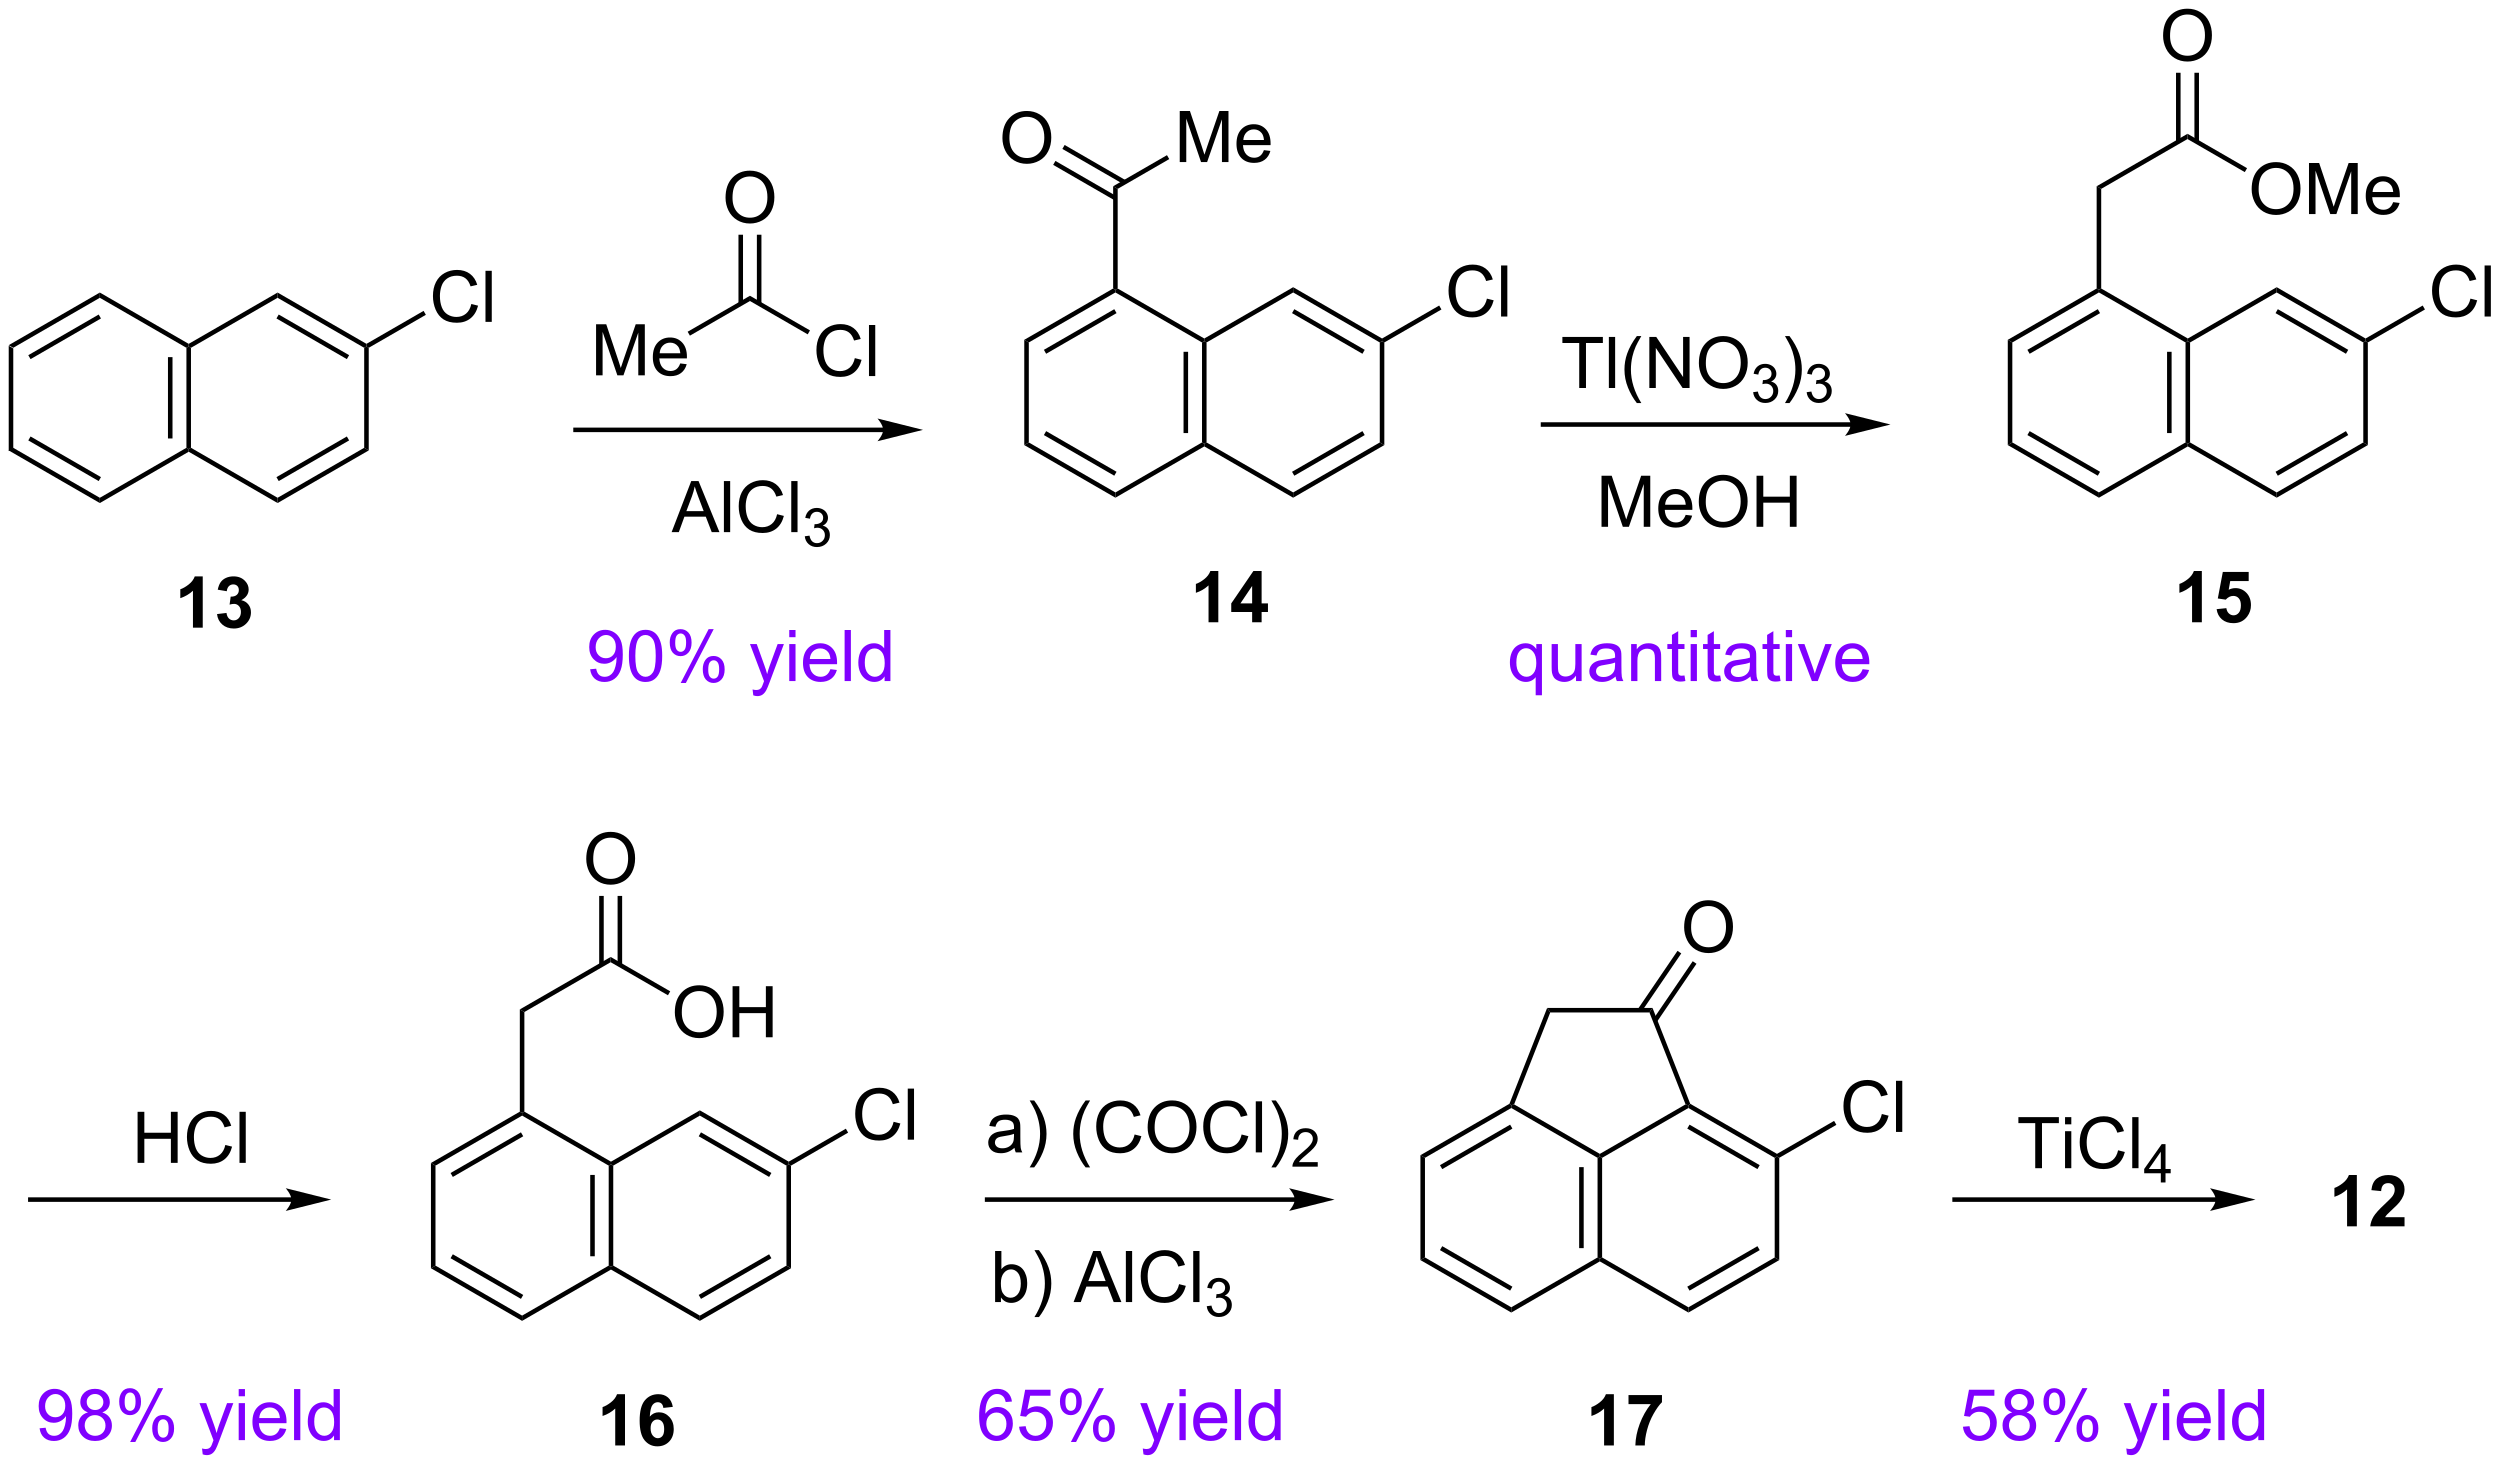 <?xml version="1.0" encoding="UTF-8"?>
<!DOCTYPE svg PUBLIC '-//W3C//DTD SVG 1.0//EN'
          'http://www.w3.org/TR/2001/REC-SVG-20010904/DTD/svg10.dtd'>
<svg stroke-dasharray="none" shape-rendering="auto" xmlns="http://www.w3.org/2000/svg" font-family="'Dialog'" text-rendering="auto" width="769" fill-opacity="1" color-interpolation="auto" color-rendering="auto" preserveAspectRatio="xMidYMid meet" font-size="12px" viewBox="0 0 769 451" fill="black" xmlns:xlink="http://www.w3.org/1999/xlink" stroke="black" image-rendering="auto" stroke-miterlimit="10" stroke-linecap="square" stroke-linejoin="miter" font-style="normal" stroke-width="1" height="451" stroke-dashoffset="0" font-weight="normal" stroke-opacity="1"
><!--Generated by the Batik Graphics2D SVG Generator--><defs id="genericDefs"
  /><g
  ><defs id="defs1"
    ><clipPath clipPathUnits="userSpaceOnUse" id="clipPath1"
      ><path d="M0.633 1.598 L288.946 1.598 L288.946 170.44 L0.633 170.44 L0.633 1.598 Z"
      /></clipPath
      ><clipPath clipPathUnits="userSpaceOnUse" id="clipPath2"
      ><path d="M12.771 143.603 L12.771 307.75 L293.068 307.75 L293.068 143.603 Z"
      /></clipPath
    ></defs
    ><g transform="scale(2.667,2.667) translate(-0.633,-1.598) matrix(1.029,0,0,1.029,-12.504,-146.112)"
    ><path d="M13.744 182.307 L14.254 182.601 L14.254 193.815 L13.744 194.11 Z" stroke="none" clip-path="url(#clipPath2)"
    /></g
    ><g transform="matrix(2.743,0,0,2.743,-35.031,-393.893)"
    ><path d="M13.744 194.11 L14.254 193.815 L23.965 199.422 L23.965 200.011 ZM15.943 192.988 L23.838 197.546 L24.093 197.104 L16.198 192.546 Z" stroke="none" clip-path="url(#clipPath2)"
    /></g
    ><g transform="matrix(2.743,0,0,2.743,-35.031,-393.893)"
    ><path d="M23.965 200.011 L23.965 199.422 L33.677 193.815 L33.932 193.963 L33.932 194.257 Z" stroke="none" clip-path="url(#clipPath2)"
    /></g
    ><g transform="matrix(2.743,0,0,2.743,-35.031,-393.893)"
    ><path d="M34.187 193.815 L33.932 193.963 L33.677 193.815 L33.677 182.601 L33.932 182.454 L34.187 182.601 ZM32.116 192.767 L32.116 183.65 L31.606 183.65 L31.606 192.767 Z" stroke="none" clip-path="url(#clipPath2)"
    /></g
    ><g transform="matrix(2.743,0,0,2.743,-35.031,-393.893)"
    ><path d="M33.932 182.159 L33.932 182.454 L33.677 182.601 L23.965 176.994 L23.965 176.405 Z" stroke="none" clip-path="url(#clipPath2)"
    /></g
    ><g transform="matrix(2.743,0,0,2.743,-35.031,-393.893)"
    ><path d="M23.965 176.405 L23.965 176.994 L14.254 182.601 L13.744 182.307 ZM23.838 178.871 L15.943 183.429 L16.198 183.871 L24.093 179.312 Z" stroke="none" clip-path="url(#clipPath2)"
    /></g
    ><g transform="matrix(2.743,0,0,2.743,-35.031,-393.893)"
    ><path d="M33.932 194.257 L33.932 193.963 L34.187 193.815 L43.899 199.422 L43.899 200.011 Z" stroke="none" clip-path="url(#clipPath2)"
    /></g
    ><g transform="matrix(2.743,0,0,2.743,-35.031,-393.893)"
    ><path d="M43.899 200.011 L43.899 199.422 L53.611 193.815 L54.121 194.11 ZM44.027 197.546 L51.922 192.988 L51.667 192.546 L43.772 197.104 Z" stroke="none" clip-path="url(#clipPath2)"
    /></g
    ><g transform="matrix(2.743,0,0,2.743,-35.031,-393.893)"
    ><path d="M54.121 194.11 L53.611 193.815 L53.611 182.601 L53.866 182.454 L54.121 182.601 Z" stroke="none" clip-path="url(#clipPath2)"
    /></g
    ><g transform="matrix(2.743,0,0,2.743,-35.031,-393.893)"
    ><path d="M53.866 182.159 L53.866 182.454 L53.611 182.601 L43.899 176.994 L43.899 176.405 ZM51.922 183.429 L44.027 178.871 L43.772 179.312 L51.667 183.871 Z" stroke="none" clip-path="url(#clipPath2)"
    /></g
    ><g transform="matrix(2.743,0,0,2.743,-35.031,-393.893)"
    ><path d="M43.899 176.405 L43.899 176.994 L34.187 182.601 L33.932 182.454 L33.932 182.159 Z" stroke="none" clip-path="url(#clipPath2)"
    /></g
    ><g transform="matrix(2.743,0,0,2.743,-35.031,-393.893)"
    ><path d="M65.626 177.687 L66.384 177.877 Q66.147 178.812 65.527 179.304 Q64.907 179.793 64.014 179.793 Q63.087 179.793 62.506 179.416 Q61.928 179.038 61.624 178.325 Q61.322 177.609 61.322 176.788 Q61.322 175.892 61.663 175.228 Q62.006 174.562 62.637 174.215 Q63.267 173.869 64.025 173.869 Q64.884 173.869 65.47 174.306 Q66.056 174.744 66.288 175.538 L65.54 175.713 Q65.342 175.088 64.962 174.804 Q64.585 174.517 64.009 174.517 Q63.35 174.517 62.905 174.835 Q62.462 175.15 62.282 175.684 Q62.103 176.218 62.103 176.783 Q62.103 177.515 62.316 178.059 Q62.53 178.603 62.978 178.874 Q63.428 179.142 63.952 179.142 Q64.587 179.142 65.027 178.775 Q65.47 178.408 65.626 177.687 ZM67.213 179.695 L67.213 173.968 L67.917 173.968 L67.917 179.695 L67.213 179.695 Z" stroke="none" clip-path="url(#clipPath2)"
    /></g
    ><g transform="matrix(2.743,0,0,2.743,-35.031,-393.893)"
    ><path d="M54.121 182.601 L53.866 182.454 L53.866 182.159 L60.272 178.461 L60.527 178.903 Z" stroke="none" clip-path="url(#clipPath2)"
    /></g
    ><g transform="matrix(2.743,0,0,2.743,-35.031,-393.893)"
    ><path d="M111.81 191.55 L77.313 191.55 L77.058 191.55 L77.058 192.06 L77.313 192.06 L111.81 192.06 L112.065 192.06 L112.065 191.55 L111.81 191.55 ZM116.275 191.805 L111.172 190.529 C111.172 190.529 111.81 191.247 111.81 191.805 C111.81 192.363 111.172 193.08 111.172 193.08 Z" stroke="none" clip-path="url(#clipPath2)"
    /></g
    ><g transform="matrix(2.743,0,0,2.743,-35.031,-393.893)"
    ><path d="M35.506 213.983 L34.409 213.983 L34.409 209.845 Q33.808 210.407 32.99 210.678 L32.99 209.681 Q33.42 209.54 33.922 209.149 Q34.428 208.756 34.615 208.233 L35.506 208.233 L35.506 213.983 ZM37.108 212.462 L38.171 212.334 Q38.221 212.741 38.442 212.957 Q38.666 213.17 38.983 213.17 Q39.322 213.17 39.554 212.912 Q39.788 212.655 39.788 212.217 Q39.788 211.803 39.564 211.561 Q39.343 211.319 39.023 211.319 Q38.812 211.319 38.517 211.399 L38.64 210.506 Q39.085 210.517 39.319 210.314 Q39.554 210.108 39.554 209.767 Q39.554 209.478 39.382 209.306 Q39.21 209.134 38.924 209.134 Q38.642 209.134 38.442 209.329 Q38.244 209.524 38.202 209.899 L37.189 209.728 Q37.296 209.209 37.507 208.899 Q37.721 208.587 38.101 208.41 Q38.483 208.233 38.955 208.233 Q39.765 208.233 40.252 208.748 Q40.655 209.17 40.655 209.702 Q40.655 210.454 39.83 210.905 Q40.322 211.009 40.616 211.376 Q40.913 211.743 40.913 212.264 Q40.913 213.017 40.361 213.55 Q39.812 214.082 38.991 214.082 Q38.213 214.082 37.7 213.634 Q37.189 213.186 37.108 212.462 Z" stroke="none" clip-path="url(#clipPath2)"
    /></g
    ><g transform="matrix(2.743,0,0,2.743,-35.031,-393.893)"
    ><path d="M79.614 185.689 L79.614 179.962 L80.755 179.962 L82.112 184.017 Q82.299 184.582 82.385 184.863 Q82.482 184.55 82.69 183.946 L84.06 179.962 L85.081 179.962 L85.081 185.689 L84.349 185.689 L84.349 180.894 L82.685 185.689 L82.002 185.689 L80.346 180.814 L80.346 185.689 L79.614 185.689 ZM89.052 184.353 L89.778 184.441 Q89.607 185.079 89.141 185.431 Q88.677 185.782 87.956 185.782 Q87.044 185.782 86.51 185.222 Q85.979 184.66 85.979 183.649 Q85.979 182.603 86.518 182.024 Q87.057 181.446 87.916 181.446 Q88.747 181.446 89.273 182.014 Q89.802 182.579 89.802 183.605 Q89.802 183.668 89.799 183.793 L86.706 183.793 Q86.745 184.478 87.091 184.842 Q87.44 185.204 87.958 185.204 Q88.346 185.204 88.62 185.001 Q88.893 184.798 89.052 184.353 ZM86.745 183.215 L89.06 183.215 Q89.013 182.691 88.794 182.431 Q88.458 182.024 87.924 182.024 Q87.44 182.024 87.109 182.35 Q86.778 182.673 86.745 183.215 Z" stroke="none" clip-path="url(#clipPath2)"
    /></g
    ><g transform="matrix(2.743,0,0,2.743,-35.031,-393.893)"
    ><path d="M90.138 181.24 L89.883 180.799 L96.87 176.765 L96.87 177.354 Z" stroke="none" clip-path="url(#clipPath2)"
    /></g
    ><g transform="matrix(2.743,0,0,2.743,-35.031,-393.893)"
    ><path d="M108.631 183.761 L109.388 183.951 Q109.152 184.886 108.532 185.378 Q107.912 185.867 107.019 185.867 Q106.092 185.867 105.511 185.49 Q104.933 185.112 104.628 184.399 Q104.326 183.683 104.326 182.862 Q104.326 181.966 104.667 181.302 Q105.011 180.636 105.641 180.289 Q106.271 179.943 107.029 179.943 Q107.888 179.943 108.475 180.381 Q109.06 180.818 109.292 181.612 L108.545 181.787 Q108.347 181.162 107.967 180.878 Q107.589 180.591 107.013 180.591 Q106.355 180.591 105.909 180.909 Q105.467 181.224 105.287 181.758 Q105.107 182.292 105.107 182.857 Q105.107 183.589 105.321 184.133 Q105.534 184.677 105.982 184.948 Q106.433 185.216 106.956 185.216 Q107.592 185.216 108.032 184.849 Q108.475 184.482 108.631 183.761 ZM110.218 185.768 L110.218 180.042 L110.921 180.042 L110.921 185.768 L110.218 185.768 Z" stroke="none" clip-path="url(#clipPath2)"
    /></g
    ><g transform="matrix(2.743,0,0,2.743,-35.031,-393.893)"
    ><path d="M96.87 177.354 L96.87 176.765 L103.603 180.652 L103.348 181.094 Z" stroke="none" clip-path="url(#clipPath2)"
    /></g
    ><g transform="matrix(2.743,0,0,2.743,-35.031,-393.893)"
    ><path d="M94.133 165.776 Q94.133 164.349 94.899 163.545 Q95.665 162.737 96.876 162.737 Q97.667 162.737 98.303 163.118 Q98.941 163.495 99.274 164.172 Q99.61 164.849 99.61 165.709 Q99.61 166.581 99.258 167.269 Q98.907 167.956 98.261 168.31 Q97.618 168.665 96.87 168.665 Q96.063 168.665 95.425 168.274 Q94.79 167.881 94.461 167.206 Q94.133 166.529 94.133 165.776 ZM94.915 165.787 Q94.915 166.823 95.469 167.42 Q96.027 168.013 96.868 168.013 Q97.722 168.013 98.274 167.412 Q98.829 166.81 98.829 165.706 Q98.829 165.006 98.592 164.485 Q98.355 163.964 97.899 163.678 Q97.446 163.388 96.878 163.388 Q96.073 163.388 95.493 163.943 Q94.915 164.495 94.915 165.787 Z" stroke="none" clip-path="url(#clipPath2)"
    /></g
    ><g transform="matrix(2.743,0,0,2.743,-35.031,-393.893)"
    ><path d="M98.158 177.655 L98.158 169.921 L97.647 169.921 L97.647 177.655 ZM96.093 177.655 L96.093 169.921 L95.583 169.921 L95.583 177.655 Z" stroke="none" clip-path="url(#clipPath2)"
    /></g
    ><g transform="matrix(2.743,0,0,2.743,-35.031,-393.893)"
    ><path d="M88.087 203.271 L90.287 197.545 L91.105 197.545 L93.449 203.271 L92.584 203.271 L91.917 201.537 L89.522 201.537 L88.894 203.271 L88.087 203.271 ZM89.74 200.92 L91.683 200.92 L91.084 199.334 Q90.811 198.61 90.678 198.146 Q90.569 198.696 90.371 199.24 L89.74 200.92 ZM93.949 203.271 L93.949 197.545 L94.652 197.545 L94.652 203.271 L93.949 203.271 ZM99.916 201.263 L100.674 201.454 Q100.437 202.388 99.817 202.881 Q99.197 203.37 98.304 203.37 Q97.377 203.37 96.796 202.993 Q96.218 202.615 95.913 201.901 Q95.611 201.185 95.611 200.365 Q95.611 199.469 95.953 198.805 Q96.296 198.138 96.927 197.792 Q97.557 197.446 98.314 197.446 Q99.174 197.446 99.76 197.883 Q100.346 198.321 100.578 199.115 L99.83 199.29 Q99.632 198.665 99.252 198.381 Q98.874 198.094 98.299 198.094 Q97.64 198.094 97.195 198.412 Q96.752 198.727 96.572 199.261 Q96.393 199.795 96.393 200.36 Q96.393 201.092 96.606 201.636 Q96.82 202.18 97.268 202.451 Q97.718 202.719 98.242 202.719 Q98.877 202.719 99.317 202.352 Q99.76 201.985 99.916 201.263 ZM101.503 203.271 L101.503 197.545 L102.207 197.545 L102.207 203.271 L101.503 203.271 Z" stroke="none" clip-path="url(#clipPath2)"
    /></g
    ><g transform="matrix(2.743,0,0,2.743,-35.031,-393.893)"
    ><path d="M103.02 203.737 L103.547 203.666 Q103.639 204.115 103.856 204.313 Q104.074 204.51 104.389 204.51 Q104.76 204.51 105.016 204.252 Q105.274 203.994 105.274 203.613 Q105.274 203.25 105.035 203.016 Q104.799 202.78 104.432 202.78 Q104.283 202.78 104.061 202.838 L104.119 202.375 Q104.172 202.381 104.203 202.381 Q104.541 202.381 104.811 202.205 Q105.08 202.03 105.08 201.662 Q105.08 201.373 104.883 201.184 Q104.688 200.992 104.377 200.992 Q104.069 200.992 103.863 201.186 Q103.658 201.379 103.6 201.766 L103.072 201.672 Q103.17 201.141 103.512 200.85 Q103.856 200.559 104.365 200.559 Q104.717 200.559 105.012 200.709 Q105.309 200.86 105.465 201.121 Q105.621 201.381 105.621 201.674 Q105.621 201.953 105.471 202.182 Q105.322 202.41 105.029 202.545 Q105.41 202.633 105.621 202.91 Q105.832 203.186 105.832 203.602 Q105.832 204.164 105.422 204.557 Q105.012 204.947 104.385 204.947 Q103.82 204.947 103.445 204.612 Q103.072 204.274 103.02 203.737 Z" stroke="none" clip-path="url(#clipPath2)"
    /></g
    ><g transform="matrix(2.743,0,0,2.743,-35.031,-393.893)"
    ><path d="M127.632 181.707 L128.142 182.002 L128.142 193.216 L127.632 193.51 Z" stroke="none" clip-path="url(#clipPath2)"
    /></g
    ><g transform="matrix(2.743,0,0,2.743,-35.031,-393.893)"
    ><path d="M127.632 193.51 L128.142 193.216 L137.853 198.823 L137.853 199.412 ZM129.831 192.388 L137.726 196.946 L137.981 196.505 L130.086 191.946 Z" stroke="none" clip-path="url(#clipPath2)"
    /></g
    ><g transform="matrix(2.743,0,0,2.743,-35.031,-393.893)"
    ><path d="M137.853 199.412 L137.853 198.823 L147.565 193.216 L147.82 193.363 L147.82 193.658 Z" stroke="none" clip-path="url(#clipPath2)"
    /></g
    ><g transform="matrix(2.743,0,0,2.743,-35.031,-393.893)"
    ><path d="M148.075 193.216 L147.82 193.363 L147.565 193.216 L147.565 182.002 L147.82 181.855 L148.075 182.002 ZM146.004 192.167 L146.004 183.05 L145.494 183.05 L145.494 192.167 Z" stroke="none" clip-path="url(#clipPath2)"
    /></g
    ><g transform="matrix(2.743,0,0,2.743,-35.031,-393.893)"
    ><path d="M147.82 181.56 L147.82 181.855 L147.565 182.002 L137.853 176.395 L137.853 176.1 L138.108 175.953 Z" stroke="none" clip-path="url(#clipPath2)"
    /></g
    ><g transform="matrix(2.743,0,0,2.743,-35.031,-393.893)"
    ><path d="M137.598 175.953 L137.853 176.1 L137.853 176.395 L128.142 182.002 L127.632 181.707 ZM137.726 178.271 L129.831 182.829 L130.086 183.271 L137.981 178.713 Z" stroke="none" clip-path="url(#clipPath2)"
    /></g
    ><g transform="matrix(2.743,0,0,2.743,-35.031,-393.893)"
    ><path d="M147.82 193.658 L147.82 193.363 L148.075 193.216 L157.787 198.823 L157.787 199.412 Z" stroke="none" clip-path="url(#clipPath2)"
    /></g
    ><g transform="matrix(2.743,0,0,2.743,-35.031,-393.893)"
    ><path d="M157.787 199.412 L157.787 198.823 L167.499 193.216 L168.009 193.51 ZM157.915 196.946 L165.81 192.388 L165.555 191.946 L157.66 196.505 Z" stroke="none" clip-path="url(#clipPath2)"
    /></g
    ><g transform="matrix(2.743,0,0,2.743,-35.031,-393.893)"
    ><path d="M168.009 193.51 L167.499 193.216 L167.499 182.002 L167.754 181.855 L168.009 182.002 Z" stroke="none" clip-path="url(#clipPath2)"
    /></g
    ><g transform="matrix(2.743,0,0,2.743,-35.031,-393.893)"
    ><path d="M167.754 181.56 L167.754 181.855 L167.499 182.002 L157.787 176.395 L157.787 175.806 ZM165.81 182.829 L157.915 178.271 L157.66 178.713 L165.555 183.271 Z" stroke="none" clip-path="url(#clipPath2)"
    /></g
    ><g transform="matrix(2.743,0,0,2.743,-35.031,-393.893)"
    ><path d="M157.787 175.806 L157.787 176.395 L148.075 182.002 L147.82 181.855 L147.82 181.56 Z" stroke="none" clip-path="url(#clipPath2)"
    /></g
    ><g transform="matrix(2.743,0,0,2.743,-35.031,-393.893)"
    ><path d="M179.514 177.087 L180.272 177.277 Q180.035 178.212 179.415 178.704 Q178.795 179.194 177.902 179.194 Q176.975 179.194 176.394 178.816 Q175.816 178.439 175.512 177.725 Q175.209 177.009 175.209 176.189 Q175.209 175.293 175.551 174.629 Q175.894 173.962 176.525 173.616 Q177.155 173.27 177.913 173.27 Q178.772 173.27 179.358 173.707 Q179.944 174.145 180.176 174.939 L179.428 175.113 Q179.23 174.488 178.85 174.204 Q178.472 173.918 177.897 173.918 Q177.238 173.918 176.793 174.236 Q176.35 174.551 176.17 175.085 Q175.991 175.619 175.991 176.184 Q175.991 176.915 176.204 177.46 Q176.418 178.004 176.866 178.275 Q177.316 178.543 177.84 178.543 Q178.475 178.543 178.915 178.176 Q179.358 177.809 179.514 177.087 ZM181.101 179.095 L181.101 173.369 L181.804 173.369 L181.804 179.095 L181.101 179.095 Z" stroke="none" clip-path="url(#clipPath2)"
    /></g
    ><g transform="matrix(2.743,0,0,2.743,-35.031,-393.893)"
    ><path d="M168.009 182.002 L167.754 181.855 L167.754 181.56 L174.16 177.862 L174.415 178.303 Z" stroke="none" clip-path="url(#clipPath2)"
    /></g
    ><g transform="matrix(2.743,0,0,2.743,-35.031,-393.893)"
    ><path d="M149.393 213.383 L148.297 213.383 L148.297 209.245 Q147.696 209.808 146.878 210.079 L146.878 209.081 Q147.308 208.941 147.81 208.55 Q148.315 208.157 148.503 207.633 L149.393 207.633 L149.393 213.383 ZM153.186 213.383 L153.186 212.23 L150.843 212.23 L150.843 211.269 L153.327 207.633 L154.249 207.633 L154.249 211.266 L154.96 211.266 L154.96 212.23 L154.249 212.23 L154.249 213.383 L153.186 213.383 ZM153.186 211.266 L153.186 209.308 L151.871 211.266 L153.186 211.266 Z" stroke="none" clip-path="url(#clipPath2)"
    /></g
    ><g transform="matrix(2.743,0,0,2.743,-35.031,-393.893)"
    ><path d="M138.108 175.953 L137.853 176.1 L137.598 175.953 L137.598 164.484 L138.108 164.779 Z" stroke="none" clip-path="url(#clipPath2)"
    /></g
    ><g transform="matrix(2.743,0,0,2.743,-35.031,-393.893)"
    ><path d="M125.184 159.083 Q125.184 157.656 125.95 156.851 Q126.716 156.044 127.926 156.044 Q128.718 156.044 129.353 156.424 Q129.992 156.802 130.325 157.479 Q130.661 158.156 130.661 159.015 Q130.661 159.888 130.309 160.575 Q129.958 161.263 129.312 161.617 Q128.669 161.971 127.921 161.971 Q127.114 161.971 126.476 161.58 Q125.841 161.187 125.512 160.513 Q125.184 159.836 125.184 159.083 ZM125.966 159.094 Q125.966 160.13 126.52 160.726 Q127.078 161.32 127.919 161.32 Q128.773 161.32 129.325 160.719 Q129.88 160.117 129.88 159.013 Q129.88 158.312 129.643 157.791 Q129.406 157.27 128.95 156.984 Q128.497 156.695 127.929 156.695 Q127.124 156.695 126.544 157.25 Q125.966 157.802 125.966 159.094 Z" stroke="none" clip-path="url(#clipPath2)"
    /></g
    ><g transform="matrix(2.743,0,0,2.743,-35.031,-393.893)"
    ><path d="M139.013 163.815 L132.16 159.858 L131.905 160.3 L138.758 164.256 ZM137.981 165.602 L131.128 161.646 L130.873 162.088 L137.726 166.044 Z" stroke="none" clip-path="url(#clipPath2)"
    /></g
    ><g transform="matrix(2.743,0,0,2.743,-35.031,-393.893)"
    ><path d="M145.067 161.772 L145.067 156.045 L146.208 156.045 L147.564 160.1 Q147.752 160.665 147.838 160.946 Q147.934 160.634 148.142 160.03 L149.512 156.045 L150.533 156.045 L150.533 161.772 L149.801 161.772 L149.801 156.978 L148.137 161.772 L147.455 161.772 L145.799 156.897 L145.799 161.772 L145.067 161.772 ZM154.504 160.436 L155.231 160.525 Q155.059 161.163 154.593 161.514 Q154.129 161.866 153.408 161.866 Q152.496 161.866 151.963 161.306 Q151.431 160.743 151.431 159.733 Q151.431 158.686 151.97 158.108 Q152.51 157.53 153.369 157.53 Q154.2 157.53 154.726 158.097 Q155.254 158.663 155.254 159.689 Q155.254 159.751 155.252 159.876 L152.158 159.876 Q152.197 160.561 152.543 160.926 Q152.892 161.288 153.411 161.288 Q153.799 161.288 154.072 161.084 Q154.345 160.881 154.504 160.436 ZM152.197 159.298 L154.512 159.298 Q154.465 158.775 154.246 158.514 Q153.911 158.108 153.377 158.108 Q152.892 158.108 152.562 158.434 Q152.231 158.756 152.197 159.298 Z" stroke="none" clip-path="url(#clipPath2)"
    /></g
    ><g transform="matrix(2.743,0,0,2.743,-35.031,-393.893)"
    ><path d="M138.108 164.779 L137.598 164.484 L143.635 160.999 L143.891 161.44 Z" stroke="none" clip-path="url(#clipPath2)"
    /></g
    ><g transform="matrix(2.743,0,0,2.743,-35.031,-393.893)"
    ><path d="M220.303 190.95 L185.806 190.95 L185.551 190.95 L185.551 191.46 L185.806 191.46 L220.303 191.46 L220.559 191.46 L220.559 190.95 L220.303 190.95 ZM224.768 191.205 L219.666 189.93 C219.666 189.93 220.303 190.647 220.303 191.205 C220.303 191.763 219.666 192.481 219.666 192.481 Z" stroke="none" clip-path="url(#clipPath2)"
    /></g
    ><g transform="matrix(2.743,0,0,2.743,-35.031,-393.893)"
    ><path d="M192.366 202.672 L192.366 196.945 L193.506 196.945 L194.863 201 Q195.051 201.565 195.137 201.846 Q195.233 201.534 195.441 200.93 L196.811 196.945 L197.832 196.945 L197.832 202.672 L197.1 202.672 L197.1 197.878 L195.436 202.672 L194.754 202.672 L193.098 197.797 L193.098 202.672 L192.366 202.672 ZM201.803 201.336 L202.53 201.424 Q202.358 202.062 201.892 202.414 Q201.428 202.766 200.707 202.766 Q199.796 202.766 199.262 202.206 Q198.73 201.643 198.73 200.633 Q198.73 199.586 199.269 199.008 Q199.809 198.43 200.668 198.43 Q201.499 198.43 202.025 198.997 Q202.553 199.562 202.553 200.589 Q202.553 200.651 202.551 200.776 L199.457 200.776 Q199.496 201.461 199.842 201.826 Q200.191 202.188 200.71 202.188 Q201.098 202.188 201.371 201.984 Q201.644 201.781 201.803 201.336 ZM199.496 200.198 L201.811 200.198 Q201.764 199.674 201.546 199.414 Q201.21 199.008 200.676 199.008 Q200.191 199.008 199.861 199.333 Q199.53 199.656 199.496 200.198 ZM203.273 199.883 Q203.273 198.456 204.039 197.651 Q204.805 196.844 206.016 196.844 Q206.807 196.844 207.443 197.224 Q208.081 197.602 208.414 198.279 Q208.75 198.956 208.75 199.815 Q208.75 200.688 208.398 201.375 Q208.047 202.062 207.401 202.417 Q206.758 202.771 206.01 202.771 Q205.203 202.771 204.565 202.38 Q203.93 201.987 203.601 201.312 Q203.273 200.636 203.273 199.883 ZM204.055 199.893 Q204.055 200.93 204.609 201.526 Q205.167 202.12 206.008 202.12 Q206.862 202.12 207.414 201.518 Q207.969 200.917 207.969 199.812 Q207.969 199.112 207.732 198.591 Q207.495 198.07 207.039 197.784 Q206.586 197.495 206.018 197.495 Q205.214 197.495 204.633 198.049 Q204.055 198.602 204.055 199.893 ZM209.749 202.672 L209.749 196.945 L210.506 196.945 L210.506 199.297 L213.483 199.297 L213.483 196.945 L214.241 196.945 L214.241 202.672 L213.483 202.672 L213.483 199.971 L210.506 199.971 L210.506 202.672 L209.749 202.672 Z" stroke="none" clip-path="url(#clipPath2)"
    /></g
    ><g transform="matrix(2.743,0,0,2.743,-35.031,-393.893)"
    ><path d="M189.865 187.113 L189.865 182.061 L187.977 182.061 L187.977 181.386 L192.516 181.386 L192.516 182.061 L190.623 182.061 L190.623 187.113 L189.865 187.113 ZM193.189 187.113 L193.189 181.386 L193.892 181.386 L193.892 187.113 L193.189 187.113 ZM196.326 188.798 Q195.742 188.063 195.339 187.079 Q194.938 186.092 194.938 185.037 Q194.938 184.108 195.24 183.256 Q195.591 182.269 196.326 181.287 L196.828 181.287 Q196.357 182.1 196.203 182.449 Q195.966 182.988 195.828 183.574 Q195.662 184.303 195.662 185.042 Q195.662 186.92 196.828 188.798 L196.326 188.798 ZM197.727 187.113 L197.727 181.386 L198.505 181.386 L201.513 185.881 L201.513 181.386 L202.24 181.386 L202.24 187.113 L201.461 187.113 L198.453 182.613 L198.453 187.113 L197.727 187.113 ZM203.283 184.324 Q203.283 182.897 204.048 182.092 Q204.814 181.285 206.025 181.285 Q206.817 181.285 207.452 181.665 Q208.09 182.042 208.423 182.72 Q208.759 183.397 208.759 184.256 Q208.759 185.128 208.408 185.816 Q208.056 186.503 207.41 186.858 Q206.767 187.212 206.02 187.212 Q205.213 187.212 204.575 186.821 Q203.939 186.428 203.611 185.753 Q203.283 185.076 203.283 184.324 ZM204.064 184.334 Q204.064 185.371 204.619 185.967 Q205.176 186.561 206.017 186.561 Q206.871 186.561 207.423 185.959 Q207.978 185.358 207.978 184.253 Q207.978 183.553 207.741 183.032 Q207.504 182.511 207.048 182.225 Q206.595 181.936 206.028 181.936 Q205.223 181.936 204.642 182.49 Q204.064 183.042 204.064 184.334 Z" stroke="none" clip-path="url(#clipPath2)"
    /></g
    ><g transform="matrix(2.743,0,0,2.743,-35.031,-393.893)"
    ><path d="M209.369 187.578 L209.897 187.508 Q209.988 187.957 210.205 188.154 Q210.424 188.351 210.738 188.351 Q211.11 188.351 211.365 188.094 Q211.623 187.836 211.623 187.455 Q211.623 187.092 211.385 186.857 Q211.149 186.621 210.781 186.621 Q210.633 186.621 210.41 186.68 L210.469 186.217 Q210.522 186.223 210.553 186.223 Q210.891 186.223 211.16 186.047 Q211.43 185.871 211.43 185.504 Q211.43 185.215 211.233 185.025 Q211.037 184.834 210.727 184.834 Q210.418 184.834 210.213 185.027 Q210.008 185.221 209.949 185.607 L209.422 185.514 Q209.52 184.982 209.862 184.691 Q210.205 184.4 210.715 184.4 Q211.067 184.4 211.362 184.551 Q211.658 184.701 211.815 184.963 Q211.971 185.223 211.971 185.516 Q211.971 185.795 211.821 186.023 Q211.672 186.252 211.379 186.387 Q211.76 186.475 211.971 186.752 Q212.182 187.027 212.182 187.443 Q212.182 188.006 211.772 188.398 Q211.362 188.789 210.735 188.789 Q210.17 188.789 209.795 188.453 Q209.422 188.115 209.369 187.578 Z" stroke="none" clip-path="url(#clipPath2)"
    /></g
    ><g transform="matrix(2.743,0,0,2.743,-35.031,-393.893)"
    ><path d="M213.444 188.798 L212.939 188.798 Q214.108 186.92 214.108 185.042 Q214.108 184.308 213.939 183.584 Q213.806 182.998 213.569 182.459 Q213.415 182.108 212.939 181.287 L213.444 181.287 Q214.178 182.269 214.53 183.256 Q214.829 184.108 214.829 185.037 Q214.829 186.092 214.426 187.079 Q214.022 188.063 213.444 188.798 Z" stroke="none" clip-path="url(#clipPath2)"
    /></g
    ><g transform="matrix(2.743,0,0,2.743,-35.031,-393.893)"
    ><path d="M215.37 187.578 L215.898 187.508 Q215.989 187.957 216.206 188.154 Q216.425 188.351 216.739 188.351 Q217.111 188.351 217.366 188.094 Q217.624 187.836 217.624 187.455 Q217.624 187.092 217.386 186.857 Q217.15 186.621 216.782 186.621 Q216.634 186.621 216.411 186.68 L216.47 186.217 Q216.523 186.223 216.554 186.223 Q216.892 186.223 217.161 186.047 Q217.431 185.871 217.431 185.504 Q217.431 185.215 217.234 185.025 Q217.038 184.834 216.728 184.834 Q216.419 184.834 216.214 185.027 Q216.009 185.221 215.95 185.607 L215.423 185.514 Q215.521 184.982 215.863 184.691 Q216.206 184.4 216.716 184.4 Q217.068 184.4 217.363 184.551 Q217.659 184.701 217.816 184.963 Q217.972 185.223 217.972 185.516 Q217.972 185.795 217.821 186.023 Q217.673 186.252 217.38 186.387 Q217.761 186.475 217.972 186.752 Q218.183 187.027 218.183 187.443 Q218.183 188.006 217.773 188.398 Q217.363 188.789 216.736 188.789 Q216.171 188.789 215.796 188.453 Q215.423 188.115 215.37 187.578 Z" stroke="none" clip-path="url(#clipPath2)"
    /></g
    ><g transform="matrix(2.743,0,0,2.743,-35.031,-393.893)"
    ><path d="M237.923 181.707 L238.433 182.002 L238.433 193.216 L237.923 193.51 Z" stroke="none" clip-path="url(#clipPath2)"
    /></g
    ><g transform="matrix(2.743,0,0,2.743,-35.031,-393.893)"
    ><path d="M237.923 193.51 L238.433 193.216 L248.145 198.823 L248.145 199.412 ZM240.122 192.388 L248.017 196.946 L248.272 196.505 L240.377 191.946 Z" stroke="none" clip-path="url(#clipPath2)"
    /></g
    ><g transform="matrix(2.743,0,0,2.743,-35.031,-393.893)"
    ><path d="M248.145 199.412 L248.145 198.823 L257.857 193.216 L258.112 193.363 L258.112 193.658 Z" stroke="none" clip-path="url(#clipPath2)"
    /></g
    ><g transform="matrix(2.743,0,0,2.743,-35.031,-393.893)"
    ><path d="M258.367 193.216 L258.112 193.363 L257.857 193.216 L257.857 182.002 L258.112 181.855 L258.367 182.002 ZM256.295 192.167 L256.295 183.05 L255.785 183.05 L255.785 192.167 Z" stroke="none" clip-path="url(#clipPath2)"
    /></g
    ><g transform="matrix(2.743,0,0,2.743,-35.031,-393.893)"
    ><path d="M258.112 181.56 L258.112 181.855 L257.857 182.002 L248.145 176.395 L248.145 176.1 L248.4 175.953 Z" stroke="none" clip-path="url(#clipPath2)"
    /></g
    ><g transform="matrix(2.743,0,0,2.743,-35.031,-393.893)"
    ><path d="M247.89 175.953 L248.145 176.1 L248.145 176.395 L238.433 182.002 L237.923 181.707 ZM248.017 178.271 L240.122 182.829 L240.377 183.271 L248.272 178.713 Z" stroke="none" clip-path="url(#clipPath2)"
    /></g
    ><g transform="matrix(2.743,0,0,2.743,-35.031,-393.893)"
    ><path d="M258.112 193.658 L258.112 193.363 L258.367 193.216 L268.079 198.823 L268.079 199.412 Z" stroke="none" clip-path="url(#clipPath2)"
    /></g
    ><g transform="matrix(2.743,0,0,2.743,-35.031,-393.893)"
    ><path d="M268.079 199.412 L268.079 198.823 L277.79 193.216 L278.3 193.51 ZM268.206 196.946 L276.101 192.388 L275.846 191.946 L267.951 196.505 Z" stroke="none" clip-path="url(#clipPath2)"
    /></g
    ><g transform="matrix(2.743,0,0,2.743,-35.031,-393.893)"
    ><path d="M278.3 193.51 L277.79 193.216 L277.79 182.002 L278.045 181.855 L278.3 182.002 Z" stroke="none" clip-path="url(#clipPath2)"
    /></g
    ><g transform="matrix(2.743,0,0,2.743,-35.031,-393.893)"
    ><path d="M278.045 181.56 L278.045 181.855 L277.79 182.002 L268.079 176.395 L268.079 175.805 ZM276.101 182.829 L268.206 178.271 L267.951 178.713 L275.846 183.271 Z" stroke="none" clip-path="url(#clipPath2)"
    /></g
    ><g transform="matrix(2.743,0,0,2.743,-35.031,-393.893)"
    ><path d="M268.079 175.805 L268.079 176.395 L258.367 182.002 L258.112 181.855 L258.112 181.56 Z" stroke="none" clip-path="url(#clipPath2)"
    /></g
    ><g transform="matrix(2.743,0,0,2.743,-35.031,-393.893)"
    ><path d="M289.806 177.087 L290.563 177.277 Q290.327 178.212 289.707 178.704 Q289.087 179.194 288.194 179.194 Q287.267 179.194 286.686 178.816 Q286.108 178.439 285.803 177.725 Q285.501 177.009 285.501 176.189 Q285.501 175.293 285.842 174.629 Q286.186 173.962 286.816 173.616 Q287.446 173.27 288.204 173.27 Q289.063 173.27 289.649 173.707 Q290.235 174.145 290.467 174.939 L289.72 175.113 Q289.522 174.488 289.142 174.204 Q288.764 173.918 288.188 173.918 Q287.53 173.918 287.084 174.236 Q286.642 174.551 286.462 175.085 Q286.282 175.619 286.282 176.184 Q286.282 176.915 286.496 177.46 Q286.709 178.004 287.157 178.275 Q287.608 178.543 288.131 178.543 Q288.767 178.543 289.207 178.176 Q289.649 177.809 289.806 177.087 ZM291.393 179.095 L291.393 173.369 L292.096 173.369 L292.096 179.095 L291.393 179.095 Z" stroke="none" clip-path="url(#clipPath2)"
    /></g
    ><g transform="matrix(2.743,0,0,2.743,-35.031,-393.893)"
    ><path d="M278.3 182.002 L278.045 181.855 L278.045 181.56 L284.451 177.862 L284.706 178.303 Z" stroke="none" clip-path="url(#clipPath2)"
    /></g
    ><g transform="matrix(2.743,0,0,2.743,-35.031,-393.893)"
    ><path d="M259.685 213.383 L258.589 213.383 L258.589 209.245 Q257.987 209.808 257.169 210.079 L257.169 209.081 Q257.599 208.941 258.102 208.55 Q258.607 208.157 258.794 207.633 L259.685 207.633 L259.685 213.383 ZM261.343 211.91 L262.436 211.798 Q262.483 212.167 262.712 212.386 Q262.944 212.602 263.244 212.602 Q263.587 212.602 263.824 212.323 Q264.064 212.042 264.064 211.48 Q264.064 210.954 263.827 210.691 Q263.593 210.425 263.212 210.425 Q262.741 210.425 262.366 210.844 L261.475 210.714 L262.038 207.735 L264.939 207.735 L264.939 208.761 L262.869 208.761 L262.697 209.735 Q263.064 209.55 263.447 209.55 Q264.178 209.55 264.686 210.081 Q265.194 210.613 265.194 211.462 Q265.194 212.167 264.783 212.722 Q264.225 213.482 263.233 213.482 Q262.439 213.482 261.939 213.055 Q261.439 212.628 261.343 211.91 Z" stroke="none" clip-path="url(#clipPath2)"
    /></g
    ><g transform="matrix(2.743,0,0,2.743,-35.031,-393.893)"
    ><path d="M248.4 175.953 L248.145 176.1 L247.89 175.953 L247.89 164.484 L248.4 164.779 Z" stroke="none" clip-path="url(#clipPath2)"
    /></g
    ><g transform="matrix(2.743,0,0,2.743,-35.031,-393.893)"
    ><path d="M248.4 164.779 L247.89 164.484 L258.077 158.602 L258.077 159.192 Z" stroke="none" clip-path="url(#clipPath2)"
    /></g
    ><g transform="matrix(2.743,0,0,2.743,-35.031,-393.893)"
    ><path d="M255.34 147.614 Q255.34 146.187 256.106 145.382 Q256.871 144.575 258.082 144.575 Q258.874 144.575 259.509 144.955 Q260.147 145.333 260.481 146.01 Q260.817 146.687 260.817 147.547 Q260.817 148.419 260.465 149.106 Q260.114 149.794 259.468 150.148 Q258.825 150.502 258.077 150.502 Q257.27 150.502 256.632 150.112 Q255.996 149.718 255.668 149.044 Q255.34 148.367 255.34 147.614 ZM256.121 147.625 Q256.121 148.661 256.676 149.257 Q257.233 149.851 258.075 149.851 Q258.929 149.851 259.481 149.25 Q260.035 148.648 260.035 147.544 Q260.035 146.843 259.798 146.323 Q259.562 145.802 259.106 145.515 Q258.653 145.226 258.085 145.226 Q257.28 145.226 256.7 145.781 Q256.121 146.333 256.121 147.625 Z" stroke="none" clip-path="url(#clipPath2)"
    /></g
    ><g transform="matrix(2.743,0,0,2.743,-35.031,-393.893)"
    ><path d="M259.364 159.493 L259.364 151.759 L258.854 151.759 L258.854 159.493 ZM257.3 159.493 L257.3 151.759 L256.79 151.759 L256.79 159.493 Z" stroke="none" clip-path="url(#clipPath2)"
    /></g
    ><g transform="matrix(2.743,0,0,2.743,-35.031,-393.893)"
    ><path d="M265.272 164.817 Q265.272 163.39 266.038 162.586 Q266.804 161.778 268.014 161.778 Q268.806 161.778 269.442 162.159 Q270.08 162.536 270.413 163.213 Q270.749 163.89 270.749 164.75 Q270.749 165.622 270.397 166.31 Q270.046 166.997 269.4 167.351 Q268.757 167.705 268.009 167.705 Q267.202 167.705 266.564 167.315 Q265.929 166.922 265.601 166.247 Q265.272 165.57 265.272 164.817 ZM266.054 164.828 Q266.054 165.864 266.608 166.461 Q267.166 167.054 268.007 167.054 Q268.861 167.054 269.413 166.453 Q269.968 165.851 269.968 164.747 Q269.968 164.047 269.731 163.526 Q269.494 163.005 269.038 162.718 Q268.585 162.429 268.017 162.429 Q267.212 162.429 266.632 162.984 Q266.054 163.536 266.054 164.828 ZM271.701 167.606 L271.701 161.88 L272.841 161.88 L274.198 165.935 Q274.386 166.5 274.472 166.781 Q274.568 166.468 274.776 165.864 L276.146 161.88 L277.167 161.88 L277.167 167.606 L276.435 167.606 L276.435 162.812 L274.771 167.606 L274.089 167.606 L272.433 162.731 L272.433 167.606 L271.701 167.606 ZM281.138 166.27 L281.865 166.359 Q281.693 166.997 281.227 167.349 Q280.763 167.7 280.042 167.7 Q279.13 167.7 278.597 167.14 Q278.065 166.578 278.065 165.567 Q278.065 164.52 278.604 163.942 Q279.143 163.364 280.003 163.364 Q280.834 163.364 281.36 163.932 Q281.888 164.497 281.888 165.523 Q281.888 165.586 281.886 165.711 L278.792 165.711 Q278.831 166.395 279.177 166.76 Q279.526 167.122 280.045 167.122 Q280.433 167.122 280.706 166.919 Q280.979 166.716 281.138 166.27 ZM278.831 165.132 L281.146 165.132 Q281.099 164.609 280.88 164.349 Q280.545 163.942 280.011 163.942 Q279.526 163.942 279.195 164.268 Q278.865 164.591 278.831 165.132 Z" stroke="none" clip-path="url(#clipPath2)"
    /></g
    ><g transform="matrix(2.743,0,0,2.743,-35.031,-393.893)"
    ><path d="M258.077 159.192 L258.077 158.602 L264.756 162.459 L264.501 162.9 Z" stroke="none" clip-path="url(#clipPath2)"
    /></g
    ><g fill="rgb(128,0,255)" transform="matrix(2.743,0,0,2.743,-35.031,-393.893)" stroke="rgb(128,0,255)"
    ><path d="M78.949 218.651 L79.626 218.589 Q79.712 219.065 79.954 219.282 Q80.197 219.495 80.574 219.495 Q80.9 219.495 81.142 219.347 Q81.387 219.198 81.543 218.951 Q81.699 218.703 81.803 218.282 Q81.91 217.86 81.91 217.422 Q81.91 217.375 81.908 217.282 Q81.697 217.618 81.329 217.826 Q80.965 218.034 80.54 218.034 Q79.829 218.034 79.337 217.519 Q78.845 217.003 78.845 216.159 Q78.845 215.289 79.358 214.758 Q79.871 214.227 80.645 214.227 Q81.204 214.227 81.665 214.529 Q82.129 214.828 82.369 215.386 Q82.611 215.94 82.611 216.995 Q82.611 218.094 82.371 218.745 Q82.134 219.394 81.663 219.735 Q81.192 220.076 80.559 220.076 Q79.887 220.076 79.46 219.703 Q79.035 219.328 78.949 218.651 ZM81.829 216.125 Q81.829 215.519 81.507 215.164 Q81.184 214.808 80.731 214.808 Q80.262 214.808 79.913 215.19 Q79.567 215.573 79.567 216.183 Q79.567 216.73 79.897 217.073 Q80.228 217.414 80.712 217.414 Q81.199 217.414 81.514 217.073 Q81.829 216.73 81.829 216.125 ZM83.294 217.151 Q83.294 216.136 83.503 215.519 Q83.711 214.899 84.123 214.563 Q84.537 214.227 85.162 214.227 Q85.623 214.227 85.969 214.412 Q86.318 214.597 86.544 214.948 Q86.771 215.297 86.898 215.8 Q87.029 216.3 87.029 217.151 Q87.029 218.159 86.82 218.779 Q86.615 219.399 86.201 219.737 Q85.789 220.076 85.162 220.076 Q84.333 220.076 83.859 219.48 Q83.294 218.766 83.294 217.151 ZM84.016 217.151 Q84.016 218.563 84.346 219.029 Q84.677 219.495 85.162 219.495 Q85.646 219.495 85.974 219.026 Q86.305 218.558 86.305 217.151 Q86.305 215.737 85.974 215.274 Q85.646 214.808 85.154 214.808 Q84.669 214.808 84.38 215.219 Q84.016 215.743 84.016 217.151 ZM87.876 215.625 Q87.876 215.011 88.184 214.581 Q88.494 214.151 89.079 214.151 Q89.619 214.151 89.97 214.537 Q90.324 214.922 90.324 215.667 Q90.324 216.394 89.968 216.787 Q89.611 217.18 89.087 217.18 Q88.567 217.18 88.22 216.795 Q87.876 216.407 87.876 215.625 ZM89.098 214.636 Q88.837 214.636 88.663 214.862 Q88.488 215.089 88.488 215.696 Q88.488 216.245 88.663 216.472 Q88.84 216.696 89.098 216.696 Q89.363 216.696 89.538 216.469 Q89.712 216.243 89.712 215.641 Q89.712 215.086 89.535 214.862 Q89.361 214.636 89.098 214.636 ZM89.103 220.188 L92.236 214.151 L92.806 214.151 L89.684 220.188 L89.103 220.188 ZM91.579 218.633 Q91.579 218.016 91.887 217.589 Q92.197 217.159 92.785 217.159 Q93.324 217.159 93.678 217.545 Q94.033 217.93 94.033 218.675 Q94.033 219.401 93.673 219.795 Q93.317 220.188 92.79 220.188 Q92.27 220.188 91.923 219.8 Q91.579 219.409 91.579 218.633 ZM92.806 217.644 Q92.54 217.644 92.366 217.87 Q92.192 218.097 92.192 218.703 Q92.192 219.25 92.366 219.477 Q92.543 219.703 92.801 219.703 Q93.072 219.703 93.244 219.477 Q93.418 219.25 93.418 218.649 Q93.418 218.094 93.241 217.87 Q93.067 217.644 92.806 217.644 ZM97.244 221.576 L97.165 220.914 Q97.395 220.977 97.567 220.977 Q97.801 220.977 97.942 220.899 Q98.082 220.821 98.173 220.68 Q98.238 220.576 98.387 220.157 Q98.408 220.099 98.449 219.985 L96.876 215.828 L97.634 215.828 L98.496 218.23 Q98.665 218.688 98.798 219.19 Q98.918 218.706 99.087 218.245 L99.973 215.828 L100.676 215.828 L99.098 220.047 Q98.845 220.732 98.704 220.99 Q98.517 221.336 98.275 221.498 Q98.033 221.662 97.697 221.662 Q97.494 221.662 97.244 221.576 ZM101.277 215.058 L101.277 214.25 L101.981 214.25 L101.981 215.058 L101.277 215.058 ZM101.277 219.977 L101.277 215.828 L101.981 215.828 L101.981 219.977 L101.277 219.977 ZM105.891 218.641 L106.617 218.73 Q106.445 219.368 105.979 219.719 Q105.516 220.071 104.794 220.071 Q103.883 220.071 103.349 219.511 Q102.818 218.948 102.818 217.938 Q102.818 216.891 103.357 216.313 Q103.896 215.735 104.755 215.735 Q105.586 215.735 106.112 216.302 Q106.641 216.868 106.641 217.894 Q106.641 217.956 106.638 218.081 L103.544 218.081 Q103.583 218.766 103.93 219.131 Q104.279 219.493 104.797 219.493 Q105.185 219.493 105.458 219.289 Q105.732 219.086 105.891 218.641 ZM103.583 217.503 L105.898 217.503 Q105.852 216.98 105.633 216.719 Q105.297 216.313 104.763 216.313 Q104.279 216.313 103.948 216.638 Q103.617 216.961 103.583 217.503 ZM107.486 219.977 L107.486 214.25 L108.189 214.25 L108.189 219.977 L107.486 219.977 ZM111.969 219.977 L111.969 219.453 Q111.576 220.071 110.81 220.071 Q110.313 220.071 109.896 219.797 Q109.482 219.524 109.253 219.034 Q109.023 218.542 109.023 217.907 Q109.023 217.284 109.229 216.779 Q109.438 216.274 109.852 216.006 Q110.266 215.735 110.779 215.735 Q111.154 215.735 111.445 215.894 Q111.74 216.05 111.922 216.305 L111.922 214.25 L112.623 214.25 L112.623 219.977 L111.969 219.977 ZM109.748 217.907 Q109.748 218.703 110.083 219.099 Q110.419 219.493 110.875 219.493 Q111.336 219.493 111.659 219.115 Q111.982 218.737 111.982 217.964 Q111.982 217.112 111.654 216.714 Q111.326 216.315 110.844 216.315 Q110.375 216.315 110.06 216.698 Q109.748 217.081 109.748 217.907 Z" stroke="none" clip-path="url(#clipPath2)"
    /></g
    ><g fill="rgb(128,0,255)" transform="matrix(2.743,0,0,2.743,-35.031,-393.893)" stroke="rgb(128,0,255)"
    ><path d="M184.982 221.568 L184.982 219.534 Q184.818 219.766 184.524 219.92 Q184.23 220.071 183.896 220.071 Q183.159 220.071 182.625 219.482 Q182.091 218.891 182.091 217.862 Q182.091 217.237 182.308 216.743 Q182.526 216.245 182.938 215.99 Q183.349 215.735 183.841 215.735 Q184.612 215.735 185.052 216.383 L185.052 215.828 L185.685 215.828 L185.685 221.568 L184.982 221.568 ZM182.815 217.891 Q182.815 218.69 183.151 219.091 Q183.487 219.493 183.956 219.493 Q184.404 219.493 184.727 219.112 Q185.052 218.73 185.052 217.953 Q185.052 217.125 184.711 216.709 Q184.37 216.289 183.909 216.289 Q183.451 216.289 183.133 216.677 Q182.815 217.065 182.815 217.891 ZM189.507 219.977 L189.507 219.368 Q189.022 220.071 188.189 220.071 Q187.822 220.071 187.504 219.93 Q187.186 219.789 187.03 219.576 Q186.877 219.362 186.814 219.055 Q186.772 218.847 186.772 218.399 L186.772 215.828 L187.476 215.828 L187.476 218.128 Q187.476 218.68 187.517 218.87 Q187.585 219.149 187.798 219.308 Q188.015 219.464 188.33 219.464 Q188.647 219.464 188.923 219.302 Q189.202 219.141 189.317 218.862 Q189.431 218.581 189.431 218.05 L189.431 215.828 L190.134 215.828 L190.134 219.977 L189.507 219.977 ZM193.943 219.464 Q193.552 219.797 193.19 219.935 Q192.831 220.071 192.417 220.071 Q191.732 220.071 191.365 219.737 Q190.998 219.401 190.998 218.883 Q190.998 218.578 191.136 218.326 Q191.276 218.073 191.5 217.922 Q191.724 217.769 192.006 217.69 Q192.214 217.636 192.631 217.586 Q193.482 217.485 193.886 217.344 Q193.888 217.198 193.888 217.159 Q193.888 216.73 193.69 216.555 Q193.42 216.315 192.888 216.315 Q192.393 216.315 192.157 216.49 Q191.92 216.664 191.808 217.105 L191.12 217.011 Q191.214 216.571 191.427 216.3 Q191.643 216.026 192.05 215.881 Q192.456 215.735 192.99 215.735 Q193.521 215.735 193.852 215.86 Q194.185 215.985 194.341 216.175 Q194.498 216.362 194.56 216.651 Q194.597 216.831 194.597 217.3 L194.597 218.237 Q194.597 219.219 194.641 219.48 Q194.685 219.737 194.818 219.977 L194.084 219.977 Q193.974 219.758 193.943 219.464 ZM193.886 217.894 Q193.503 218.05 192.737 218.159 Q192.302 218.222 192.123 218.3 Q191.943 218.378 191.844 218.529 Q191.748 218.68 191.748 218.862 Q191.748 219.144 191.961 219.331 Q192.175 219.519 192.584 219.519 Q192.99 219.519 193.305 219.341 Q193.623 219.164 193.771 218.855 Q193.886 218.618 193.886 218.151 L193.886 217.894 ZM195.686 219.977 L195.686 215.828 L196.319 215.828 L196.319 216.417 Q196.775 215.735 197.64 215.735 Q198.015 215.735 198.327 215.87 Q198.642 216.003 198.798 216.222 Q198.955 216.44 199.017 216.743 Q199.056 216.938 199.056 217.425 L199.056 219.977 L198.353 219.977 L198.353 217.453 Q198.353 217.024 198.27 216.81 Q198.189 216.597 197.981 216.472 Q197.772 216.344 197.491 216.344 Q197.041 216.344 196.715 216.631 Q196.39 216.914 196.39 217.711 L196.39 219.977 L195.686 219.977 ZM201.67 219.347 L201.771 219.969 Q201.474 220.032 201.24 220.032 Q200.857 220.032 200.646 219.912 Q200.435 219.789 200.349 219.591 Q200.263 219.394 200.263 218.761 L200.263 216.375 L199.748 216.375 L199.748 215.828 L200.263 215.828 L200.263 214.8 L200.964 214.378 L200.964 215.828 L201.67 215.828 L201.67 216.375 L200.964 216.375 L200.964 218.8 Q200.964 219.102 201 219.188 Q201.037 219.274 201.12 219.326 Q201.206 219.375 201.362 219.375 Q201.48 219.375 201.67 219.347 ZM202.361 215.058 L202.361 214.25 L203.064 214.25 L203.064 215.058 L202.361 215.058 ZM202.361 219.977 L202.361 215.828 L203.064 215.828 L203.064 219.977 L202.361 219.977 ZM205.67 219.347 L205.771 219.969 Q205.474 220.032 205.24 220.032 Q204.857 220.032 204.646 219.912 Q204.435 219.789 204.349 219.591 Q204.263 219.394 204.263 218.761 L204.263 216.375 L203.748 216.375 L203.748 215.828 L204.263 215.828 L204.263 214.8 L204.964 214.378 L204.964 215.828 L205.67 215.828 L205.67 216.375 L204.964 216.375 L204.964 218.8 Q204.964 219.102 205 219.188 Q205.037 219.274 205.12 219.326 Q205.206 219.375 205.362 219.375 Q205.48 219.375 205.67 219.347 ZM209.064 219.464 Q208.673 219.797 208.311 219.935 Q207.952 220.071 207.538 220.071 Q206.853 220.071 206.486 219.737 Q206.119 219.401 206.119 218.883 Q206.119 218.578 206.257 218.326 Q206.397 218.073 206.621 217.922 Q206.845 217.769 207.127 217.69 Q207.335 217.636 207.752 217.586 Q208.603 217.485 209.007 217.344 Q209.009 217.198 209.009 217.159 Q209.009 216.73 208.811 216.555 Q208.541 216.315 208.009 216.315 Q207.515 216.315 207.278 216.49 Q207.041 216.664 206.929 217.105 L206.241 217.011 Q206.335 216.571 206.548 216.3 Q206.765 216.026 207.171 215.881 Q207.577 215.735 208.111 215.735 Q208.642 215.735 208.973 215.86 Q209.306 215.985 209.463 216.175 Q209.619 216.362 209.681 216.651 Q209.718 216.831 209.718 217.3 L209.718 218.237 Q209.718 219.219 209.762 219.48 Q209.806 219.737 209.939 219.977 L209.205 219.977 Q209.095 219.758 209.064 219.464 ZM209.007 217.894 Q208.624 218.05 207.858 218.159 Q207.423 218.222 207.244 218.3 Q207.064 218.378 206.965 218.529 Q206.869 218.68 206.869 218.862 Q206.869 219.144 207.082 219.331 Q207.296 219.519 207.705 219.519 Q208.111 219.519 208.426 219.341 Q208.744 219.164 208.892 218.855 Q209.007 218.618 209.007 218.151 L209.007 217.894 ZM212.341 219.347 L212.443 219.969 Q212.146 220.032 211.912 220.032 Q211.529 220.032 211.318 219.912 Q211.107 219.789 211.021 219.591 Q210.935 219.394 210.935 218.761 L210.935 216.375 L210.42 216.375 L210.42 215.828 L210.935 215.828 L210.935 214.8 L211.636 214.378 L211.636 215.828 L212.341 215.828 L212.341 216.375 L211.636 216.375 L211.636 218.8 Q211.636 219.102 211.672 219.188 Q211.709 219.274 211.792 219.326 Q211.878 219.375 212.034 219.375 Q212.151 219.375 212.341 219.347 ZM213.033 215.058 L213.033 214.25 L213.736 214.25 L213.736 215.058 L213.033 215.058 ZM213.033 219.977 L213.033 215.828 L213.736 215.828 L213.736 219.977 L213.033 219.977 ZM215.959 219.977 L214.381 215.828 L215.123 215.828 L216.013 218.313 Q216.159 218.714 216.279 219.149 Q216.373 218.821 216.542 218.36 L217.464 215.828 L218.185 215.828 L216.615 219.977 L215.959 219.977 ZM221.646 218.641 L222.373 218.73 Q222.201 219.368 221.735 219.719 Q221.271 220.071 220.55 220.071 Q219.638 220.071 219.105 219.511 Q218.573 218.948 218.573 217.938 Q218.573 216.891 219.112 216.313 Q219.651 215.735 220.511 215.735 Q221.341 215.735 221.868 216.302 Q222.396 216.868 222.396 217.894 Q222.396 217.956 222.393 218.081 L219.3 218.081 Q219.339 218.766 219.685 219.131 Q220.034 219.493 220.552 219.493 Q220.94 219.493 221.214 219.289 Q221.487 219.086 221.646 218.641 ZM219.339 217.503 L221.654 217.503 Q221.607 216.98 221.388 216.719 Q221.052 216.313 220.518 216.313 Q220.034 216.313 219.703 216.638 Q219.373 216.961 219.339 217.503 Z" stroke="none" clip-path="url(#clipPath2)"
    /></g
    ><g transform="matrix(2.743,0,0,2.743,-35.031,-393.893)"
    ><path d="M45.45 277.865 L16.173 277.865 L15.918 277.865 L15.918 278.375 L16.173 278.375 L45.45 278.375 L45.705 278.375 L45.705 277.865 L45.45 277.865 ZM49.914 278.12 L44.812 276.844 C44.812 276.844 45.45 277.562 45.45 278.12 C45.45 278.678 44.812 279.395 44.812 279.395 Z" stroke="none" clip-path="url(#clipPath2)"
    /></g
    ><g transform="matrix(2.743,0,0,2.743,-35.031,-393.893)"
    ><path d="M61.097 274.016 L61.607 274.311 L61.607 285.525 L61.097 285.82 Z" stroke="none" clip-path="url(#clipPath2)"
    /></g
    ><g transform="matrix(2.743,0,0,2.743,-35.031,-393.893)"
    ><path d="M61.097 285.82 L61.607 285.525 L71.319 291.132 L71.319 291.721 ZM63.296 284.697 L71.191 289.255 L71.446 288.814 L63.551 284.255 Z" stroke="none" clip-path="url(#clipPath2)"
    /></g
    ><g transform="matrix(2.743,0,0,2.743,-35.031,-393.893)"
    ><path d="M71.319 291.721 L71.319 291.132 L81.031 285.525 L81.286 285.672 L81.286 285.967 Z" stroke="none" clip-path="url(#clipPath2)"
    /></g
    ><g transform="matrix(2.743,0,0,2.743,-35.031,-393.893)"
    ><path d="M81.541 285.525 L81.286 285.672 L81.031 285.525 L81.031 274.311 L81.286 274.164 L81.541 274.311 ZM79.469 284.476 L79.469 275.36 L78.959 275.36 L78.959 284.476 Z" stroke="none" clip-path="url(#clipPath2)"
    /></g
    ><g transform="matrix(2.743,0,0,2.743,-35.031,-393.893)"
    ><path d="M81.286 273.869 L81.286 274.164 L81.031 274.311 L71.319 268.704 L71.319 268.409 L71.574 268.262 Z" stroke="none" clip-path="url(#clipPath2)"
    /></g
    ><g transform="matrix(2.743,0,0,2.743,-35.031,-393.893)"
    ><path d="M71.064 268.262 L71.319 268.409 L71.319 268.704 L61.607 274.311 L61.097 274.016 ZM71.191 270.58 L63.296 275.139 L63.551 275.581 L71.446 271.022 Z" stroke="none" clip-path="url(#clipPath2)"
    /></g
    ><g transform="matrix(2.743,0,0,2.743,-35.031,-393.893)"
    ><path d="M81.286 285.967 L81.286 285.672 L81.541 285.525 L91.252 291.132 L91.252 291.721 Z" stroke="none" clip-path="url(#clipPath2)"
    /></g
    ><g transform="matrix(2.743,0,0,2.743,-35.031,-393.893)"
    ><path d="M91.252 291.721 L91.252 291.132 L100.964 285.525 L101.474 285.82 ZM91.38 289.255 L99.275 284.697 L99.02 284.255 L91.125 288.814 Z" stroke="none" clip-path="url(#clipPath2)"
    /></g
    ><g transform="matrix(2.743,0,0,2.743,-35.031,-393.893)"
    ><path d="M101.474 285.82 L100.964 285.525 L100.964 274.311 L101.219 274.164 L101.474 274.311 Z" stroke="none" clip-path="url(#clipPath2)"
    /></g
    ><g transform="matrix(2.743,0,0,2.743,-35.031,-393.893)"
    ><path d="M101.219 273.869 L101.219 274.164 L100.964 274.311 L91.252 268.704 L91.252 268.115 ZM99.275 275.139 L91.38 270.58 L91.125 271.022 L99.02 275.581 Z" stroke="none" clip-path="url(#clipPath2)"
    /></g
    ><g transform="matrix(2.743,0,0,2.743,-35.031,-393.893)"
    ><path d="M91.252 268.115 L91.252 268.704 L81.541 274.311 L81.286 274.164 L81.286 273.869 Z" stroke="none" clip-path="url(#clipPath2)"
    /></g
    ><g transform="matrix(2.743,0,0,2.743,-35.031,-393.893)"
    ><path d="M112.98 269.397 L113.737 269.587 Q113.501 270.522 112.881 271.014 Q112.261 271.503 111.368 271.503 Q110.441 271.503 109.86 271.126 Q109.282 270.748 108.977 270.034 Q108.675 269.318 108.675 268.498 Q108.675 267.602 109.016 266.938 Q109.36 266.272 109.99 265.925 Q110.62 265.579 111.378 265.579 Q112.237 265.579 112.823 266.016 Q113.409 266.454 113.641 267.248 L112.894 267.423 Q112.696 266.798 112.316 266.514 Q111.938 266.227 111.362 266.227 Q110.704 266.227 110.258 266.545 Q109.816 266.86 109.636 267.394 Q109.456 267.928 109.456 268.493 Q109.456 269.225 109.67 269.769 Q109.883 270.313 110.331 270.584 Q110.782 270.852 111.305 270.852 Q111.941 270.852 112.381 270.485 Q112.823 270.118 112.98 269.397 ZM114.567 271.404 L114.567 265.678 L115.27 265.678 L115.27 271.404 L114.567 271.404 Z" stroke="none" clip-path="url(#clipPath2)"
    /></g
    ><g transform="matrix(2.743,0,0,2.743,-35.031,-393.893)"
    ><path d="M101.474 274.311 L101.219 274.164 L101.219 273.869 L107.625 270.171 L107.88 270.613 Z" stroke="none" clip-path="url(#clipPath2)"
    /></g
    ><g transform="matrix(2.743,0,0,2.743,-35.031,-393.893)"
    ><path d="M82.859 305.693 L81.763 305.693 L81.763 301.555 Q81.161 302.117 80.343 302.388 L80.343 301.39 Q80.773 301.25 81.276 300.859 Q81.781 300.466 81.968 299.943 L82.859 299.943 L82.859 305.693 ZM88.22 301.367 L87.157 301.484 Q87.118 301.156 86.954 301 Q86.79 300.844 86.527 300.844 Q86.181 300.844 85.939 301.156 Q85.699 301.469 85.636 302.458 Q86.048 301.974 86.657 301.974 Q87.345 301.974 87.834 302.497 Q88.324 303.021 88.324 303.849 Q88.324 304.726 87.808 305.26 Q87.293 305.792 86.485 305.792 Q85.618 305.792 85.058 305.117 Q84.501 304.443 84.501 302.906 Q84.501 301.333 85.082 300.638 Q85.665 299.943 86.595 299.943 Q87.246 299.943 87.673 300.307 Q88.103 300.672 88.22 301.367 ZM85.73 303.763 Q85.73 304.297 85.975 304.588 Q86.222 304.88 86.54 304.88 Q86.845 304.88 87.048 304.643 Q87.251 304.404 87.251 303.859 Q87.251 303.302 87.032 303.042 Q86.814 302.781 86.485 302.781 Q86.168 302.781 85.949 303.031 Q85.73 303.279 85.73 303.763 Z" stroke="none" clip-path="url(#clipPath2)"
    /></g
    ><g transform="matrix(2.743,0,0,2.743,-35.031,-393.893)"
    ><path d="M71.574 268.262 L71.319 268.409 L71.064 268.262 L71.064 256.793 L71.574 257.088 Z" stroke="none" clip-path="url(#clipPath2)"
    /></g
    ><g transform="matrix(2.743,0,0,2.743,-35.031,-393.893)"
    ><path d="M71.574 257.088 L71.064 256.793 L81.251 250.912 L81.251 251.501 Z" stroke="none" clip-path="url(#clipPath2)"
    /></g
    ><g transform="matrix(2.743,0,0,2.743,-35.031,-393.893)"
    ><path d="M157.965 277.865 L123.468 277.865 L123.212 277.865 L123.212 278.375 L123.468 278.375 L157.965 278.375 L158.22 278.375 L158.22 277.865 L157.965 277.865 ZM162.429 278.12 L157.327 276.844 C157.327 276.844 157.965 277.562 157.965 278.12 C157.965 278.678 157.327 279.395 157.327 279.395 Z" stroke="none" clip-path="url(#clipPath2)"
    /></g
    ><g transform="matrix(2.743,0,0,2.743,-35.031,-393.893)"
    ><path d="M125.017 289.612 L124.363 289.612 L124.363 283.885 L125.067 283.885 L125.067 285.927 Q125.512 285.37 126.204 285.37 Q126.587 285.37 126.928 285.523 Q127.27 285.677 127.491 285.958 Q127.712 286.237 127.837 286.633 Q127.962 287.026 127.962 287.474 Q127.962 288.542 127.434 289.125 Q126.908 289.706 126.168 289.706 Q125.434 289.706 125.017 289.091 L125.017 289.612 ZM125.009 287.505 Q125.009 288.252 125.212 288.583 Q125.543 289.127 126.111 289.127 Q126.572 289.127 126.908 288.726 Q127.243 288.325 127.243 287.534 Q127.243 286.721 126.921 286.336 Q126.598 285.948 126.142 285.948 Q125.681 285.948 125.345 286.349 Q125.009 286.747 125.009 287.505 ZM129.279 291.297 L128.774 291.297 Q129.943 289.419 129.943 287.542 Q129.943 286.807 129.774 286.083 Q129.641 285.497 129.404 284.958 Q129.25 284.607 128.774 283.786 L129.279 283.786 Q130.013 284.768 130.365 285.755 Q130.664 286.607 130.664 287.536 Q130.664 288.591 130.261 289.578 Q129.857 290.562 129.279 291.297 ZM133.163 289.612 L135.363 283.885 L136.181 283.885 L138.525 289.612 L137.66 289.612 L136.994 287.877 L134.598 287.877 L133.97 289.612 L133.163 289.612 ZM134.816 287.26 L136.759 287.26 L136.16 285.674 Q135.887 284.95 135.754 284.487 Q135.645 285.036 135.447 285.581 L134.816 287.26 ZM139.025 289.612 L139.025 283.885 L139.728 283.885 L139.728 289.612 L139.025 289.612 ZM144.992 287.604 L145.75 287.794 Q145.513 288.729 144.893 289.221 Q144.274 289.711 143.38 289.711 Q142.453 289.711 141.873 289.333 Q141.294 288.956 140.99 288.242 Q140.688 287.526 140.688 286.706 Q140.688 285.81 141.029 285.146 Q141.373 284.479 142.003 284.133 Q142.633 283.786 143.391 283.786 Q144.25 283.786 144.836 284.224 Q145.422 284.661 145.654 285.456 L144.906 285.63 Q144.708 285.005 144.328 284.721 Q143.951 284.435 143.375 284.435 Q142.716 284.435 142.271 284.752 Q141.828 285.068 141.649 285.601 Q141.469 286.135 141.469 286.7 Q141.469 287.432 141.682 287.976 Q141.896 288.521 142.344 288.792 Q142.794 289.06 143.318 289.06 Q143.953 289.06 144.393 288.693 Q144.836 288.325 144.992 287.604 ZM146.579 289.612 L146.579 283.885 L147.283 283.885 L147.283 289.612 L146.579 289.612 Z" stroke="none" clip-path="url(#clipPath2)"
    /></g
    ><g transform="matrix(2.743,0,0,2.743,-35.031,-393.893)"
    ><path d="M148.096 290.077 L148.623 290.007 Q148.715 290.456 148.932 290.653 Q149.15 290.851 149.465 290.851 Q149.836 290.851 150.092 290.593 Q150.35 290.335 150.35 289.954 Q150.35 289.591 150.111 289.356 Q149.875 289.12 149.508 289.12 Q149.359 289.12 149.137 289.179 L149.195 288.716 Q149.248 288.722 149.279 288.722 Q149.617 288.722 149.887 288.546 Q150.156 288.37 150.156 288.003 Q150.156 287.714 149.959 287.524 Q149.764 287.333 149.453 287.333 Q149.145 287.333 148.94 287.526 Q148.734 287.72 148.676 288.106 L148.149 288.013 Q148.246 287.481 148.588 287.19 Q148.932 286.899 149.441 286.899 Q149.793 286.899 150.088 287.05 Q150.385 287.2 150.541 287.462 Q150.697 287.722 150.697 288.015 Q150.697 288.294 150.547 288.522 Q150.399 288.751 150.106 288.886 Q150.486 288.974 150.697 289.251 Q150.908 289.526 150.908 289.942 Q150.908 290.505 150.498 290.897 Q150.088 291.288 149.461 291.288 Q148.897 291.288 148.522 290.952 Q148.149 290.614 148.096 290.077 Z" stroke="none" clip-path="url(#clipPath2)"
    /></g
    ><g transform="matrix(2.743,0,0,2.743,-35.031,-393.893)"
    ><path d="M126.537 272.315 Q126.147 272.649 125.785 272.787 Q125.425 272.922 125.011 272.922 Q124.326 272.922 123.959 272.589 Q123.592 272.253 123.592 271.735 Q123.592 271.43 123.73 271.178 Q123.871 270.925 124.095 270.774 Q124.319 270.62 124.6 270.542 Q124.808 270.487 125.225 270.438 Q126.076 270.336 126.48 270.196 Q126.483 270.05 126.483 270.011 Q126.483 269.581 126.285 269.407 Q126.014 269.167 125.483 269.167 Q124.988 269.167 124.751 269.341 Q124.514 269.516 124.402 269.956 L123.715 269.862 Q123.808 269.422 124.022 269.151 Q124.238 268.878 124.644 268.732 Q125.05 268.586 125.584 268.586 Q126.115 268.586 126.446 268.711 Q126.78 268.836 126.936 269.026 Q127.092 269.214 127.155 269.503 Q127.191 269.683 127.191 270.151 L127.191 271.089 Q127.191 272.071 127.235 272.331 Q127.28 272.589 127.412 272.829 L126.678 272.829 Q126.569 272.61 126.537 272.315 ZM126.48 270.745 Q126.097 270.901 125.332 271.011 Q124.897 271.073 124.717 271.151 Q124.537 271.229 124.438 271.381 Q124.342 271.532 124.342 271.714 Q124.342 271.995 124.556 272.183 Q124.769 272.37 125.178 272.37 Q125.584 272.37 125.899 272.193 Q126.217 272.016 126.365 271.706 Q126.48 271.469 126.48 271.003 L126.48 270.745 ZM128.742 274.513 L128.237 274.513 Q129.406 272.636 129.406 270.758 Q129.406 270.024 129.237 269.3 Q129.104 268.714 128.867 268.175 Q128.713 267.823 128.237 267.003 L128.742 267.003 Q129.476 267.985 129.828 268.972 Q130.127 269.823 130.127 270.753 Q130.127 271.808 129.724 272.795 Q129.32 273.779 128.742 274.513 ZM134.511 274.513 Q133.928 273.779 133.524 272.795 Q133.123 271.808 133.123 270.753 Q133.123 269.823 133.425 268.972 Q133.777 267.985 134.511 267.003 L135.014 267.003 Q134.543 267.815 134.389 268.164 Q134.152 268.704 134.014 269.289 Q133.847 270.019 133.847 270.758 Q133.847 272.636 135.014 274.513 L134.511 274.513 ZM140.006 270.821 L140.764 271.011 Q140.527 271.946 139.907 272.438 Q139.287 272.928 138.394 272.928 Q137.467 272.928 136.886 272.55 Q136.308 272.172 136.004 271.459 Q135.701 270.743 135.701 269.922 Q135.701 269.026 136.043 268.362 Q136.386 267.696 137.017 267.349 Q137.647 267.003 138.405 267.003 Q139.264 267.003 139.85 267.44 Q140.436 267.878 140.668 268.672 L139.92 268.847 Q139.722 268.222 139.342 267.938 Q138.964 267.651 138.389 267.651 Q137.73 267.651 137.285 267.969 Q136.842 268.284 136.662 268.818 Q136.483 269.352 136.483 269.917 Q136.483 270.649 136.696 271.193 Q136.91 271.737 137.358 272.008 Q137.808 272.276 138.332 272.276 Q138.967 272.276 139.407 271.909 Q139.85 271.542 140.006 270.821 ZM141.468 270.039 Q141.468 268.612 142.234 267.808 Q143 267 144.211 267 Q145.002 267 145.638 267.381 Q146.276 267.758 146.609 268.435 Q146.945 269.112 146.945 269.972 Q146.945 270.844 146.593 271.532 Q146.242 272.219 145.596 272.573 Q144.953 272.928 144.205 272.928 Q143.398 272.928 142.76 272.537 Q142.125 272.144 141.797 271.469 Q141.468 270.792 141.468 270.039 ZM142.25 270.05 Q142.25 271.086 142.804 271.683 Q143.362 272.276 144.203 272.276 Q145.057 272.276 145.609 271.675 Q146.164 271.073 146.164 269.969 Q146.164 269.269 145.927 268.748 Q145.69 268.227 145.234 267.94 Q144.781 267.651 144.213 267.651 Q143.409 267.651 142.828 268.206 Q142.25 268.758 142.25 270.05 ZM152.006 270.821 L152.764 271.011 Q152.527 271.946 151.907 272.438 Q151.287 272.928 150.394 272.928 Q149.467 272.928 148.886 272.55 Q148.308 272.172 148.004 271.459 Q147.701 270.743 147.701 269.922 Q147.701 269.026 148.043 268.362 Q148.386 267.696 149.017 267.349 Q149.647 267.003 150.405 267.003 Q151.264 267.003 151.85 267.44 Q152.436 267.878 152.668 268.672 L151.92 268.847 Q151.722 268.222 151.342 267.938 Q150.964 267.651 150.389 267.651 Q149.73 267.651 149.285 267.969 Q148.842 268.284 148.662 268.818 Q148.483 269.352 148.483 269.917 Q148.483 270.649 148.696 271.193 Q148.91 271.737 149.358 272.008 Q149.808 272.276 150.332 272.276 Q150.967 272.276 151.407 271.909 Q151.85 271.542 152.006 270.821 ZM153.593 272.829 L153.593 267.102 L154.297 267.102 L154.297 272.829 L153.593 272.829 ZM155.847 274.513 L155.342 274.513 Q156.511 272.636 156.511 270.758 Q156.511 270.024 156.342 269.3 Q156.209 268.714 155.972 268.175 Q155.819 267.823 155.342 267.003 L155.847 267.003 Q156.582 267.985 156.933 268.972 Q157.233 269.823 157.233 270.753 Q157.233 271.808 156.829 272.795 Q156.425 273.779 155.847 274.513 Z" stroke="none" clip-path="url(#clipPath2)"
    /></g
    ><g transform="matrix(2.743,0,0,2.743,-35.031,-393.893)"
    ><path d="M160.543 273.921 L160.543 274.428 L157.703 274.428 Q157.698 274.237 157.766 274.061 Q157.873 273.772 158.112 273.491 Q158.352 273.21 158.803 272.841 Q159.502 272.266 159.748 271.93 Q159.994 271.594 159.994 271.296 Q159.994 270.983 159.77 270.768 Q159.547 270.551 159.186 270.551 Q158.805 270.551 158.577 270.78 Q158.348 271.009 158.346 271.413 L157.803 271.358 Q157.86 270.751 158.223 270.434 Q158.586 270.116 159.198 270.116 Q159.817 270.116 160.176 270.46 Q160.537 270.801 160.537 271.307 Q160.537 271.565 160.432 271.815 Q160.327 272.063 160.08 272.339 Q159.836 272.614 159.268 273.094 Q158.793 273.493 158.659 273.635 Q158.524 273.778 158.436 273.921 L160.543 273.921 Z" stroke="none" clip-path="url(#clipPath2)"
    /></g
    ><g transform="matrix(2.743,0,0,2.743,-35.031,-393.893)"
    ><path d="M172.057 273.143 L172.567 273.437 L172.567 284.611 L172.057 284.906 Z" stroke="none" clip-path="url(#clipPath2)"
    /></g
    ><g transform="matrix(2.743,0,0,2.743,-35.031,-393.893)"
    ><path d="M172.057 284.906 L172.567 284.611 L182.244 290.198 L182.244 290.788 ZM174.249 283.788 L182.117 288.33 L182.372 287.888 L174.504 283.346 Z" stroke="none" clip-path="url(#clipPath2)"
    /></g
    ><g transform="matrix(2.743,0,0,2.743,-35.031,-393.893)"
    ><path d="M182.244 290.788 L182.244 290.198 L191.921 284.611 L192.177 284.759 L192.177 285.053 Z" stroke="none" clip-path="url(#clipPath2)"
    /></g
    ><g transform="matrix(2.743,0,0,2.743,-35.031,-393.893)"
    ><path d="M192.432 284.611 L192.177 284.759 L191.921 284.611 L191.921 273.437 L192.177 273.29 L192.432 273.437 ZM190.367 283.567 L190.367 274.482 L189.857 274.482 L189.857 283.567 Z" stroke="none" clip-path="url(#clipPath2)"
    /></g
    ><g transform="matrix(2.743,0,0,2.743,-35.031,-393.893)"
    ><path d="M192.177 272.995 L192.177 273.29 L191.921 273.437 L182.244 267.85 L182.244 267.556 L182.562 267.445 Z" stroke="none" clip-path="url(#clipPath2)"
    /></g
    ><g transform="matrix(2.743,0,0,2.743,-35.031,-393.893)"
    ><path d="M182.04 267.379 L182.244 267.556 L182.244 267.85 L172.567 273.437 L172.057 273.143 ZM182.117 269.718 L174.249 274.261 L174.504 274.703 L182.372 270.16 Z" stroke="none" clip-path="url(#clipPath2)"
    /></g
    ><g transform="matrix(2.743,0,0,2.743,-35.031,-393.893)"
    ><path d="M192.177 285.053 L192.177 284.759 L192.432 284.611 L202.109 290.198 L202.109 290.788 Z" stroke="none" clip-path="url(#clipPath2)"
    /></g
    ><g transform="matrix(2.743,0,0,2.743,-35.031,-393.893)"
    ><path d="M202.109 290.788 L202.109 290.198 L211.786 284.611 L212.296 284.906 ZM202.236 288.33 L210.104 283.788 L209.849 283.346 L201.981 287.888 Z" stroke="none" clip-path="url(#clipPath2)"
    /></g
    ><g transform="matrix(2.743,0,0,2.743,-35.031,-393.893)"
    ><path d="M212.296 284.906 L211.786 284.611 L211.786 273.437 L212.041 273.29 L212.296 273.437 Z" stroke="none" clip-path="url(#clipPath2)"
    /></g
    ><g transform="matrix(2.743,0,0,2.743,-35.031,-393.893)"
    ><path d="M212.041 272.995 L212.041 273.29 L211.786 273.437 L202.109 267.85 L202.109 267.556 L202.314 267.379 ZM210.104 274.261 L202.236 269.718 L201.981 270.16 L209.849 274.703 Z" stroke="none" clip-path="url(#clipPath2)"
    /></g
    ><g transform="matrix(2.743,0,0,2.743,-35.031,-393.893)"
    ><path d="M201.791 267.445 L202.109 267.556 L202.109 267.85 L192.432 273.437 L192.177 273.29 L192.177 272.995 Z" stroke="none" clip-path="url(#clipPath2)"
    /></g
    ><g transform="matrix(2.743,0,0,2.743,-35.031,-393.893)"
    ><path d="M223.801 268.523 L224.559 268.713 Q224.322 269.648 223.702 270.14 Q223.083 270.63 222.189 270.63 Q221.262 270.63 220.681 270.252 Q220.103 269.874 219.799 269.161 Q219.496 268.445 219.496 267.624 Q219.496 266.728 219.838 266.065 Q220.181 265.398 220.812 265.051 Q221.442 264.705 222.2 264.705 Q223.059 264.705 223.645 265.143 Q224.231 265.58 224.463 266.374 L223.715 266.549 Q223.517 265.924 223.137 265.64 Q222.76 265.353 222.184 265.353 Q221.525 265.353 221.08 265.671 Q220.637 265.986 220.458 266.52 Q220.278 267.054 220.278 267.619 Q220.278 268.351 220.491 268.895 Q220.705 269.44 221.153 269.71 Q221.603 269.978 222.127 269.978 Q222.762 269.978 223.202 269.611 Q223.645 269.244 223.801 268.523 ZM225.388 270.531 L225.388 264.804 L226.092 264.804 L226.092 270.531 L225.388 270.531 Z" stroke="none" clip-path="url(#clipPath2)"
    /></g
    ><g transform="matrix(2.743,0,0,2.743,-35.031,-393.893)"
    ><path d="M212.296 273.437 L212.041 273.29 L212.041 272.995 L218.447 269.297 L218.702 269.739 Z" stroke="none" clip-path="url(#clipPath2)"
    /></g
    ><g transform="matrix(2.743,0,0,2.743,-35.031,-393.893)"
    ><path d="M193.75 305.693 L192.654 305.693 L192.654 301.555 Q192.052 302.117 191.234 302.388 L191.234 301.39 Q191.664 301.25 192.167 300.859 Q192.672 300.466 192.859 299.943 L193.75 299.943 L193.75 305.693 ZM195.392 301.062 L195.392 300.044 L199.144 300.044 L199.144 300.841 Q198.681 301.297 198.199 302.154 Q197.72 303.008 197.467 303.971 Q197.215 304.935 197.22 305.693 L196.16 305.693 Q196.189 304.505 196.65 303.271 Q197.113 302.036 197.887 301.062 L195.392 301.062 Z" stroke="none" clip-path="url(#clipPath2)"
    /></g
    ><g fill="rgb(128,0,255)" transform="matrix(2.743,0,0,2.743,-35.031,-393.893)" stroke="rgb(128,0,255)"
    ><path d="M17.21 303.768 L17.887 303.705 Q17.973 304.182 18.215 304.398 Q18.457 304.611 18.835 304.611 Q19.161 304.611 19.403 304.463 Q19.648 304.315 19.804 304.067 Q19.96 303.82 20.064 303.398 Q20.171 302.976 20.171 302.538 Q20.171 302.492 20.168 302.398 Q19.957 302.734 19.59 302.942 Q19.226 303.151 18.801 303.151 Q18.09 303.151 17.598 302.635 Q17.106 302.119 17.106 301.276 Q17.106 300.406 17.619 299.875 Q18.132 299.343 18.905 299.343 Q19.465 299.343 19.926 299.645 Q20.39 299.945 20.629 300.502 Q20.872 301.057 20.872 302.111 Q20.872 303.21 20.632 303.861 Q20.395 304.51 19.924 304.851 Q19.452 305.192 18.82 305.192 Q18.148 305.192 17.721 304.82 Q17.296 304.445 17.21 303.768 ZM20.09 301.242 Q20.09 300.635 19.767 300.281 Q19.445 299.924 18.991 299.924 Q18.523 299.924 18.174 300.307 Q17.827 300.69 17.827 301.299 Q17.827 301.846 18.158 302.19 Q18.489 302.531 18.973 302.531 Q19.46 302.531 19.775 302.19 Q20.09 301.846 20.09 301.242 ZM22.636 301.986 Q22.198 301.828 21.987 301.531 Q21.776 301.234 21.776 300.82 Q21.776 300.195 22.224 299.77 Q22.675 299.343 23.422 299.343 Q24.172 299.343 24.628 299.778 Q25.086 300.213 25.086 300.838 Q25.086 301.236 24.875 301.533 Q24.667 301.828 24.243 301.986 Q24.769 302.158 25.045 302.541 Q25.321 302.924 25.321 303.455 Q25.321 304.19 24.8 304.692 Q24.282 305.192 23.433 305.192 Q22.586 305.192 22.066 304.69 Q21.547 304.187 21.547 303.437 Q21.547 302.877 21.829 302.502 Q22.112 302.125 22.636 301.986 ZM22.495 300.796 Q22.495 301.203 22.756 301.46 Q23.019 301.718 23.438 301.718 Q23.844 301.718 24.102 301.463 Q24.362 301.205 24.362 300.835 Q24.362 300.447 24.094 300.184 Q23.829 299.921 23.43 299.921 Q23.026 299.921 22.761 300.179 Q22.495 300.437 22.495 300.796 ZM22.269 303.44 Q22.269 303.742 22.412 304.023 Q22.555 304.304 22.836 304.458 Q23.118 304.611 23.441 304.611 Q23.946 304.611 24.274 304.288 Q24.602 303.963 24.602 303.463 Q24.602 302.955 24.264 302.625 Q23.925 302.291 23.417 302.291 Q22.922 302.291 22.594 302.619 Q22.269 302.947 22.269 303.44 ZM26.137 300.742 Q26.137 300.127 26.445 299.697 Q26.754 299.268 27.34 299.268 Q27.879 299.268 28.231 299.653 Q28.585 300.038 28.585 300.783 Q28.585 301.51 28.228 301.903 Q27.872 302.296 27.348 302.296 Q26.827 302.296 26.481 301.911 Q26.137 301.523 26.137 300.742 ZM27.358 299.752 Q27.098 299.752 26.924 299.979 Q26.749 300.205 26.749 300.812 Q26.749 301.361 26.924 301.588 Q27.101 301.812 27.358 301.812 Q27.624 301.812 27.799 301.585 Q27.973 301.359 27.973 300.757 Q27.973 300.203 27.796 299.979 Q27.622 299.752 27.358 299.752 ZM27.364 305.304 L30.497 299.268 L31.067 299.268 L27.945 305.304 L27.364 305.304 ZM29.84 303.75 Q29.84 303.132 30.148 302.705 Q30.457 302.276 31.046 302.276 Q31.585 302.276 31.939 302.661 Q32.293 303.046 32.293 303.791 Q32.293 304.518 31.934 304.911 Q31.577 305.304 31.051 305.304 Q30.53 305.304 30.184 304.916 Q29.84 304.526 29.84 303.75 ZM31.067 302.76 Q30.801 302.76 30.627 302.986 Q30.452 303.213 30.452 303.82 Q30.452 304.367 30.627 304.593 Q30.804 304.82 31.062 304.82 Q31.332 304.82 31.504 304.593 Q31.679 304.367 31.679 303.765 Q31.679 303.21 31.502 302.986 Q31.327 302.76 31.067 302.76 ZM35.504 306.692 L35.426 306.031 Q35.655 306.093 35.827 306.093 Q36.062 306.093 36.202 306.015 Q36.343 305.937 36.434 305.796 Q36.499 305.692 36.648 305.273 Q36.668 305.216 36.71 305.101 L35.137 300.945 L35.895 300.945 L36.757 303.346 Q36.926 303.804 37.059 304.307 Q37.179 303.822 37.348 303.361 L38.233 300.945 L38.937 300.945 L37.358 305.163 Q37.106 305.848 36.965 306.106 Q36.778 306.453 36.536 306.614 Q36.293 306.778 35.958 306.778 Q35.754 306.778 35.504 306.692 ZM39.538 300.174 L39.538 299.367 L40.241 299.367 L40.241 300.174 L39.538 300.174 ZM39.538 305.093 L39.538 300.945 L40.241 300.945 L40.241 305.093 L39.538 305.093 ZM44.151 303.757 L44.878 303.846 Q44.706 304.484 44.24 304.835 Q43.776 305.187 43.055 305.187 Q42.144 305.187 41.61 304.627 Q41.079 304.065 41.079 303.054 Q41.079 302.007 41.618 301.429 Q42.157 300.851 43.016 300.851 Q43.847 300.851 44.373 301.419 Q44.901 301.984 44.901 303.01 Q44.901 303.072 44.899 303.197 L41.805 303.197 Q41.844 303.882 42.191 304.247 Q42.539 304.609 43.058 304.609 Q43.446 304.609 43.719 304.406 Q43.993 304.203 44.151 303.757 ZM41.844 302.619 L44.159 302.619 Q44.112 302.096 43.894 301.835 Q43.558 301.429 43.024 301.429 Q42.539 301.429 42.209 301.755 Q41.878 302.078 41.844 302.619 ZM45.747 305.093 L45.747 299.367 L46.45 299.367 L46.45 305.093 L45.747 305.093 ZM50.23 305.093 L50.23 304.57 Q49.836 305.187 49.071 305.187 Q48.573 305.187 48.157 304.913 Q47.743 304.64 47.514 304.151 Q47.284 303.658 47.284 303.023 Q47.284 302.401 47.49 301.895 Q47.698 301.39 48.112 301.122 Q48.526 300.851 49.039 300.851 Q49.414 300.851 49.706 301.01 Q50.001 301.166 50.183 301.421 L50.183 299.367 L50.883 299.367 L50.883 305.093 L50.23 305.093 ZM48.008 303.023 Q48.008 303.82 48.344 304.216 Q48.68 304.609 49.136 304.609 Q49.597 304.609 49.92 304.231 Q50.243 303.854 50.243 303.08 Q50.243 302.229 49.914 301.83 Q49.586 301.432 49.105 301.432 Q48.636 301.432 48.321 301.815 Q48.008 302.197 48.008 303.023 Z" stroke="none" clip-path="url(#clipPath2)"
    /></g
    ><g fill="rgb(128,0,255)" transform="matrix(2.743,0,0,2.743,-35.031,-393.893)" stroke="rgb(128,0,255)"
    ><path d="M126.251 300.768 L125.55 300.822 Q125.456 300.408 125.284 300.221 Q125.001 299.921 124.581 299.921 Q124.245 299.921 123.993 300.109 Q123.659 300.351 123.467 300.817 Q123.277 301.281 123.269 302.14 Q123.524 301.752 123.891 301.565 Q124.258 301.377 124.659 301.377 Q125.362 301.377 125.857 301.895 Q126.352 302.413 126.352 303.234 Q126.352 303.773 126.118 304.236 Q125.886 304.697 125.48 304.945 Q125.073 305.192 124.558 305.192 Q123.68 305.192 123.126 304.546 Q122.571 303.898 122.571 302.413 Q122.571 300.752 123.183 300 Q123.719 299.343 124.626 299.343 Q125.3 299.343 125.732 299.723 Q126.165 300.101 126.251 300.768 ZM123.378 303.236 Q123.378 303.601 123.532 303.934 Q123.688 304.265 123.964 304.44 Q124.243 304.611 124.547 304.611 Q124.993 304.611 125.313 304.252 Q125.633 303.893 125.633 303.276 Q125.633 302.682 125.316 302.341 Q125.001 302 124.519 302 Q124.042 302 123.709 302.341 Q123.378 302.682 123.378 303.236 ZM127.051 303.593 L127.788 303.531 Q127.872 304.07 128.168 304.341 Q128.468 304.611 128.89 304.611 Q129.398 304.611 129.749 304.229 Q130.101 303.846 130.101 303.213 Q130.101 302.611 129.762 302.265 Q129.426 301.916 128.88 301.916 Q128.538 301.916 128.265 302.072 Q127.992 302.226 127.835 302.471 L127.176 302.385 L127.731 299.445 L130.577 299.445 L130.577 300.117 L128.293 300.117 L127.984 301.656 Q128.499 301.296 129.067 301.296 Q129.817 301.296 130.333 301.817 Q130.848 302.335 130.848 303.151 Q130.848 303.929 130.395 304.494 Q129.843 305.192 128.89 305.192 Q128.109 305.192 127.614 304.755 Q127.122 304.315 127.051 303.593 ZM131.633 300.742 Q131.633 300.127 131.941 299.697 Q132.251 299.268 132.837 299.268 Q133.376 299.268 133.727 299.653 Q134.081 300.038 134.081 300.783 Q134.081 301.51 133.725 301.903 Q133.368 302.296 132.844 302.296 Q132.323 302.296 131.977 301.911 Q131.633 301.523 131.633 300.742 ZM132.855 299.752 Q132.594 299.752 132.42 299.979 Q132.245 300.205 132.245 300.812 Q132.245 301.361 132.42 301.588 Q132.597 301.812 132.855 301.812 Q133.12 301.812 133.295 301.585 Q133.469 301.359 133.469 300.757 Q133.469 300.203 133.292 299.979 Q133.118 299.752 132.855 299.752 ZM132.86 305.304 L135.993 299.268 L136.563 299.268 L133.441 305.304 L132.86 305.304 ZM135.337 303.75 Q135.337 303.132 135.644 302.705 Q135.954 302.276 136.542 302.276 Q137.081 302.276 137.435 302.661 Q137.79 303.046 137.79 303.791 Q137.79 304.518 137.43 304.911 Q137.073 305.304 136.547 305.304 Q136.027 305.304 135.68 304.916 Q135.337 304.526 135.337 303.75 ZM136.563 302.76 Q136.297 302.76 136.123 302.986 Q135.948 303.213 135.948 303.82 Q135.948 304.367 136.123 304.593 Q136.3 304.82 136.558 304.82 Q136.829 304.82 137.001 304.593 Q137.175 304.367 137.175 303.765 Q137.175 303.21 136.998 302.986 Q136.823 302.76 136.563 302.76 ZM141.001 306.692 L140.922 306.031 Q141.152 306.093 141.323 306.093 Q141.558 306.093 141.698 306.015 Q141.839 305.937 141.93 305.796 Q141.995 305.692 142.144 305.273 Q142.165 305.216 142.206 305.101 L140.633 300.945 L141.391 300.945 L142.253 303.346 Q142.422 303.804 142.555 304.307 Q142.675 303.822 142.844 303.361 L143.73 300.945 L144.433 300.945 L142.855 305.163 Q142.602 305.848 142.462 306.106 Q142.274 306.453 142.032 306.614 Q141.79 306.778 141.454 306.778 Q141.251 306.778 141.001 306.692 ZM145.034 300.174 L145.034 299.367 L145.738 299.367 L145.738 300.174 L145.034 300.174 ZM145.034 305.093 L145.034 300.945 L145.738 300.945 L145.738 305.093 L145.034 305.093 ZM149.648 303.757 L150.374 303.846 Q150.202 304.484 149.736 304.835 Q149.273 305.187 148.551 305.187 Q147.64 305.187 147.106 304.627 Q146.575 304.065 146.575 303.054 Q146.575 302.007 147.114 301.429 Q147.653 300.851 148.512 300.851 Q149.343 300.851 149.869 301.419 Q150.398 301.984 150.398 303.01 Q150.398 303.072 150.395 303.197 L147.301 303.197 Q147.34 303.882 147.687 304.247 Q148.036 304.609 148.554 304.609 Q148.942 304.609 149.215 304.406 Q149.489 304.203 149.648 303.757 ZM147.34 302.619 L149.655 302.619 Q149.609 302.096 149.39 301.835 Q149.054 301.429 148.52 301.429 Q148.036 301.429 147.705 301.755 Q147.374 302.078 147.34 302.619 ZM151.243 305.093 L151.243 299.367 L151.946 299.367 L151.946 305.093 L151.243 305.093 ZM155.726 305.093 L155.726 304.57 Q155.333 305.187 154.567 305.187 Q154.07 305.187 153.653 304.913 Q153.239 304.64 153.01 304.151 Q152.78 303.658 152.78 303.023 Q152.78 302.401 152.986 301.895 Q153.195 301.39 153.609 301.122 Q154.023 300.851 154.536 300.851 Q154.911 300.851 155.202 301.01 Q155.497 301.166 155.679 301.421 L155.679 299.367 L156.38 299.367 L156.38 305.093 L155.726 305.093 ZM153.505 303.023 Q153.505 303.82 153.84 304.216 Q154.176 304.609 154.632 304.609 Q155.093 304.609 155.416 304.231 Q155.739 303.854 155.739 303.08 Q155.739 302.229 155.411 301.83 Q155.083 301.432 154.601 301.432 Q154.132 301.432 153.817 301.815 Q153.505 302.197 153.505 303.023 Z" stroke="none" clip-path="url(#clipPath2)"
    /></g
    ><g transform="matrix(2.743,0,0,2.743,-35.031,-393.893)"
    ><path d="M28.2 274.002 L28.2 268.275 L28.957 268.275 L28.957 270.627 L31.934 270.627 L31.934 268.275 L32.692 268.275 L32.692 274.002 L31.934 274.002 L31.934 271.301 L28.957 271.301 L28.957 274.002 L28.2 274.002 ZM38.04 271.994 L38.797 272.184 Q38.56 273.119 37.941 273.611 Q37.321 274.101 36.428 274.101 Q35.501 274.101 34.92 273.723 Q34.342 273.346 34.037 272.632 Q33.735 271.916 33.735 271.096 Q33.735 270.2 34.076 269.536 Q34.42 268.869 35.05 268.523 Q35.68 268.176 36.438 268.176 Q37.297 268.176 37.883 268.614 Q38.469 269.051 38.701 269.846 L37.954 270.02 Q37.756 269.395 37.376 269.111 Q36.998 268.825 36.422 268.825 Q35.764 268.825 35.318 269.142 Q34.876 269.457 34.696 269.991 Q34.516 270.525 34.516 271.09 Q34.516 271.822 34.73 272.366 Q34.943 272.911 35.391 273.181 Q35.842 273.45 36.365 273.45 Q37.001 273.45 37.441 273.082 Q37.883 272.715 38.04 271.994 ZM39.627 274.002 L39.627 268.275 L40.33 268.275 L40.33 274.002 L39.627 274.002 Z" stroke="none" clip-path="url(#clipPath2)"
    /></g
    ><g transform="matrix(2.743,0,0,2.743,-35.031,-393.893)"
    ><path d="M78.514 239.923 Q78.514 238.496 79.28 237.692 Q80.045 236.884 81.256 236.884 Q82.048 236.884 82.683 237.265 Q83.321 237.642 83.655 238.319 Q83.991 238.996 83.991 239.856 Q83.991 240.728 83.639 241.416 Q83.288 242.103 82.642 242.457 Q81.999 242.811 81.251 242.811 Q80.444 242.811 79.806 242.421 Q79.17 242.028 78.842 241.353 Q78.514 240.676 78.514 239.923 ZM79.295 239.934 Q79.295 240.97 79.85 241.567 Q80.407 242.16 81.249 242.16 Q82.103 242.16 82.655 241.559 Q83.209 240.957 83.209 239.853 Q83.209 239.153 82.972 238.632 Q82.736 238.111 82.28 237.825 Q81.827 237.535 81.259 237.535 Q80.454 237.535 79.874 238.09 Q79.295 238.642 79.295 239.934 Z" stroke="none" clip-path="url(#clipPath2)"
    /></g
    ><g transform="matrix(2.743,0,0,2.743,-35.031,-393.893)"
    ><path d="M82.538 251.802 L82.538 244.068 L82.028 244.068 L82.028 251.802 ZM80.474 251.802 L80.474 244.068 L79.964 244.068 L79.964 251.802 Z" stroke="none" clip-path="url(#clipPath2)"
    /></g
    ><g transform="matrix(2.743,0,0,2.743,-35.031,-393.893)"
    ><path d="M88.446 257.127 Q88.446 255.699 89.212 254.895 Q89.978 254.088 91.189 254.088 Q91.98 254.088 92.616 254.468 Q93.254 254.845 93.587 255.522 Q93.923 256.199 93.923 257.059 Q93.923 257.931 93.571 258.619 Q93.22 259.306 92.574 259.66 Q91.931 260.015 91.183 260.015 Q90.376 260.015 89.738 259.624 Q89.103 259.231 88.774 258.556 Q88.446 257.879 88.446 257.127 ZM89.228 257.137 Q89.228 258.173 89.782 258.77 Q90.34 259.363 91.181 259.363 Q92.035 259.363 92.587 258.762 Q93.142 258.16 93.142 257.056 Q93.142 256.356 92.905 255.835 Q92.668 255.314 92.212 255.028 Q91.759 254.738 91.191 254.738 Q90.386 254.738 89.806 255.293 Q89.228 255.845 89.228 257.137 ZM94.922 259.916 L94.922 254.189 L95.679 254.189 L95.679 256.541 L98.656 256.541 L98.656 254.189 L99.414 254.189 L99.414 259.916 L98.656 259.916 L98.656 257.215 L95.679 257.215 L95.679 259.916 L94.922 259.916 Z" stroke="none" clip-path="url(#clipPath2)"
    /></g
    ><g transform="matrix(2.743,0,0,2.743,-35.031,-393.893)"
    ><path d="M81.251 251.501 L81.251 250.912 L87.93 254.768 L87.675 255.21 Z" stroke="none" clip-path="url(#clipPath2)"
    /></g
    ><g transform="matrix(2.743,0,0,2.743,-35.031,-393.893)"
    ><path d="M202.314 267.379 L202.109 267.556 L201.791 267.445 L197.737 257.138 L198.085 256.628 Z" stroke="none" clip-path="url(#clipPath2)"
    /></g
    ><g transform="matrix(2.743,0,0,2.743,-35.031,-393.893)"
    ><path d="M198.085 256.628 L197.737 257.138 L186.616 257.138 L186.268 256.628 Z" stroke="none" clip-path="url(#clipPath2)"
    /></g
    ><g transform="matrix(2.743,0,0,2.743,-35.031,-393.893)"
    ><path d="M186.268 256.628 L186.616 257.138 L182.562 267.445 L182.244 267.556 L182.04 267.379 Z" stroke="none" clip-path="url(#clipPath2)"
    /></g
    ><g transform="matrix(2.743,0,0,2.743,-35.031,-393.893)"
    ><path d="M201.631 247.59 Q201.631 246.163 202.397 245.359 Q203.162 244.551 204.373 244.551 Q205.165 244.551 205.8 244.932 Q206.438 245.309 206.772 245.986 Q207.108 246.663 207.108 247.523 Q207.108 248.395 206.756 249.083 Q206.405 249.77 205.759 250.124 Q205.115 250.478 204.368 250.478 Q203.561 250.478 202.923 250.088 Q202.287 249.695 201.959 249.02 Q201.631 248.343 201.631 247.59 ZM202.412 247.601 Q202.412 248.637 202.967 249.234 Q203.524 249.827 204.365 249.827 Q205.22 249.827 205.772 249.226 Q206.326 248.624 206.326 247.52 Q206.326 246.82 206.089 246.299 Q205.852 245.778 205.397 245.492 Q204.944 245.202 204.376 245.202 Q203.571 245.202 202.99 245.757 Q202.412 246.309 202.412 247.601 Z" stroke="none" clip-path="url(#clipPath2)"
    /></g
    ><g transform="matrix(2.743,0,0,2.743,-35.031,-393.893)"
    ><path d="M198.579 258.189 L203.015 251.677 L202.593 251.39 L198.157 257.901 ZM196.873 257.026 L201.309 250.515 L200.887 250.227 L196.451 256.739 Z" stroke="none" clip-path="url(#clipPath2)"
    /></g
    ><g transform="matrix(2.743,0,0,2.743,-35.031,-393.893)"
    ><path d="M261.237 277.865 L231.961 277.865 L231.706 277.865 L231.706 278.375 L231.961 278.375 L261.237 278.375 L261.492 278.375 L261.492 277.865 L261.237 277.865 ZM265.702 278.12 L260.599 276.844 C260.599 276.844 261.237 277.562 261.237 278.12 C261.237 278.678 260.599 279.395 260.599 279.395 Z" stroke="none" clip-path="url(#clipPath2)"
    /></g
    ><g fill="rgb(128,0,255)" transform="matrix(2.743,0,0,2.743,-35.031,-393.893)" stroke="rgb(128,0,255)"
    ><path d="M232.893 303.593 L233.631 303.531 Q233.714 304.07 234.011 304.341 Q234.31 304.611 234.732 304.611 Q235.24 304.611 235.591 304.229 Q235.943 303.846 235.943 303.213 Q235.943 302.611 235.605 302.265 Q235.268 301.916 234.722 301.916 Q234.381 301.916 234.107 302.072 Q233.834 302.226 233.677 302.471 L233.018 302.385 L233.573 299.445 L236.42 299.445 L236.42 300.117 L234.136 300.117 L233.826 301.656 Q234.341 301.296 234.909 301.296 Q235.659 301.296 236.175 301.817 Q236.69 302.335 236.69 303.151 Q236.69 303.929 236.237 304.494 Q235.685 305.192 234.732 305.192 Q233.951 305.192 233.456 304.755 Q232.964 304.315 232.893 303.593 ZM238.423 301.986 Q237.986 301.828 237.775 301.531 Q237.564 301.234 237.564 300.82 Q237.564 300.195 238.012 299.77 Q238.463 299.343 239.21 299.343 Q239.96 299.343 240.416 299.778 Q240.874 300.213 240.874 300.838 Q240.874 301.236 240.663 301.533 Q240.455 301.828 240.03 301.986 Q240.556 302.158 240.832 302.541 Q241.108 302.924 241.108 303.455 Q241.108 304.19 240.588 304.692 Q240.069 305.192 239.22 305.192 Q238.374 305.192 237.853 304.69 Q237.335 304.187 237.335 303.437 Q237.335 302.877 237.616 302.502 Q237.9 302.125 238.423 301.986 ZM238.283 300.796 Q238.283 301.203 238.543 301.46 Q238.806 301.718 239.226 301.718 Q239.632 301.718 239.89 301.463 Q240.15 301.205 240.15 300.835 Q240.15 300.447 239.882 300.184 Q239.616 299.921 239.218 299.921 Q238.814 299.921 238.548 300.179 Q238.283 300.437 238.283 300.796 ZM238.056 303.44 Q238.056 303.742 238.2 304.023 Q238.343 304.304 238.624 304.458 Q238.905 304.611 239.228 304.611 Q239.733 304.611 240.061 304.288 Q240.39 303.963 240.39 303.463 Q240.39 302.955 240.051 302.625 Q239.713 302.291 239.205 302.291 Q238.71 302.291 238.382 302.619 Q238.056 302.947 238.056 303.44 ZM241.925 300.742 Q241.925 300.127 242.232 299.697 Q242.542 299.268 243.128 299.268 Q243.667 299.268 244.018 299.653 Q244.373 300.038 244.373 300.783 Q244.373 301.51 244.016 301.903 Q243.659 302.296 243.136 302.296 Q242.615 302.296 242.268 301.911 Q241.925 301.523 241.925 300.742 ZM243.146 299.752 Q242.886 299.752 242.711 299.979 Q242.537 300.205 242.537 300.812 Q242.537 301.361 242.711 301.588 Q242.888 301.812 243.146 301.812 Q243.412 301.812 243.586 301.585 Q243.761 301.359 243.761 300.757 Q243.761 300.203 243.584 299.979 Q243.409 299.752 243.146 299.752 ZM243.151 305.304 L246.284 299.268 L246.855 299.268 L243.732 305.304 L243.151 305.304 ZM245.628 303.75 Q245.628 303.132 245.935 302.705 Q246.245 302.276 246.834 302.276 Q247.373 302.276 247.727 302.661 Q248.081 303.046 248.081 303.791 Q248.081 304.518 247.722 304.911 Q247.365 305.304 246.839 305.304 Q246.318 305.304 245.972 304.916 Q245.628 304.526 245.628 303.75 ZM246.855 302.76 Q246.589 302.76 246.414 302.986 Q246.24 303.213 246.24 303.82 Q246.24 304.367 246.414 304.593 Q246.591 304.82 246.849 304.82 Q247.12 304.82 247.292 304.593 Q247.466 304.367 247.466 303.765 Q247.466 303.21 247.289 302.986 Q247.115 302.76 246.855 302.76 ZM251.292 306.692 L251.214 306.031 Q251.443 306.093 251.615 306.093 Q251.849 306.093 251.99 306.015 Q252.131 305.937 252.222 305.796 Q252.287 305.692 252.435 305.273 Q252.456 305.216 252.498 305.101 L250.925 300.945 L251.683 300.945 L252.545 303.346 Q252.714 303.804 252.847 304.307 Q252.966 303.822 253.136 303.361 L254.021 300.945 L254.724 300.945 L253.146 305.163 Q252.893 305.848 252.753 306.106 Q252.565 306.453 252.323 306.614 Q252.081 306.778 251.745 306.778 Q251.542 306.778 251.292 306.692 ZM255.326 300.174 L255.326 299.367 L256.029 299.367 L256.029 300.174 L255.326 300.174 ZM255.326 305.093 L255.326 300.945 L256.029 300.945 L256.029 305.093 L255.326 305.093 ZM259.939 303.757 L260.666 303.846 Q260.494 304.484 260.028 304.835 Q259.564 305.187 258.843 305.187 Q257.931 305.187 257.397 304.627 Q256.866 304.065 256.866 303.054 Q256.866 302.007 257.405 301.429 Q257.944 300.851 258.804 300.851 Q259.634 300.851 260.16 301.419 Q260.689 301.984 260.689 303.01 Q260.689 303.072 260.687 303.197 L257.593 303.197 Q257.632 303.882 257.978 304.247 Q258.327 304.609 258.845 304.609 Q259.233 304.609 259.507 304.406 Q259.78 304.203 259.939 303.757 ZM257.632 302.619 L259.947 302.619 Q259.9 302.096 259.681 301.835 Q259.345 301.429 258.812 301.429 Q258.327 301.429 257.996 301.755 Q257.666 302.078 257.632 302.619 ZM261.534 305.093 L261.534 299.367 L262.237 299.367 L262.237 305.093 L261.534 305.093 ZM266.017 305.093 L266.017 304.57 Q265.624 305.187 264.858 305.187 Q264.361 305.187 263.944 304.913 Q263.53 304.64 263.301 304.151 Q263.072 303.658 263.072 303.023 Q263.072 302.401 263.278 301.895 Q263.486 301.39 263.9 301.122 Q264.314 300.851 264.827 300.851 Q265.202 300.851 265.494 301.01 Q265.788 301.166 265.97 301.421 L265.97 299.367 L266.671 299.367 L266.671 305.093 L266.017 305.093 ZM263.796 303.023 Q263.796 303.82 264.132 304.216 Q264.468 304.609 264.923 304.609 Q265.384 304.609 265.707 304.231 Q266.03 303.854 266.03 303.08 Q266.03 302.229 265.702 301.83 Q265.374 301.432 264.892 301.432 Q264.423 301.432 264.108 301.815 Q263.796 302.197 263.796 303.023 Z" stroke="none" clip-path="url(#clipPath2)"
    /></g
    ><g transform="matrix(2.743,0,0,2.743,-35.031,-393.893)"
    ><path d="M241.002 274.601 L241.002 269.549 L239.114 269.549 L239.114 268.875 L243.653 268.875 L243.653 269.549 L241.76 269.549 L241.76 274.601 L241.002 274.601 ZM244.345 269.682 L244.345 268.875 L245.048 268.875 L245.048 269.682 L244.345 269.682 ZM244.345 274.601 L244.345 270.453 L245.048 270.453 L245.048 274.601 L244.345 274.601 ZM250.294 272.593 L251.052 272.783 Q250.815 273.718 250.195 274.211 Q249.575 274.7 248.682 274.7 Q247.755 274.7 247.174 274.322 Q246.596 273.945 246.291 273.231 Q245.989 272.515 245.989 271.695 Q245.989 270.799 246.33 270.135 Q246.674 269.468 247.304 269.122 Q247.934 268.776 248.692 268.776 Q249.552 268.776 250.137 269.213 Q250.723 269.651 250.955 270.445 L250.208 270.619 Q250.01 269.994 249.63 269.711 Q249.252 269.424 248.677 269.424 Q248.018 269.424 247.572 269.742 Q247.13 270.057 246.95 270.591 Q246.77 271.125 246.77 271.69 Q246.77 272.421 246.984 272.966 Q247.197 273.51 247.645 273.781 Q248.096 274.049 248.619 274.049 Q249.255 274.049 249.695 273.682 Q250.137 273.315 250.294 272.593 ZM251.881 274.601 L251.881 268.875 L252.584 268.875 L252.584 274.601 L251.881 274.601 Z" stroke="none" clip-path="url(#clipPath2)"
    /></g
    ><g transform="matrix(2.743,0,0,2.743,-35.031,-393.893)"
    ><path d="M255.085 276.201 L255.085 275.172 L253.221 275.172 L253.221 274.689 L255.182 271.906 L255.612 271.906 L255.612 274.689 L256.192 274.689 L256.192 275.172 L255.612 275.172 L255.612 276.201 L255.085 276.201 ZM255.085 274.689 L255.085 272.752 L253.741 274.689 L255.085 274.689 Z" stroke="none" clip-path="url(#clipPath2)"
    /></g
    ><g transform="matrix(2.743,0,0,2.743,-35.031,-393.893)"
    ><path d="M277.068 281.117 L275.972 281.117 L275.972 276.979 Q275.37 277.541 274.552 277.812 L274.552 276.815 Q274.982 276.674 275.485 276.283 Q275.99 275.89 276.177 275.367 L277.068 275.367 L277.068 281.117 ZM282.416 280.096 L282.416 281.117 L278.569 281.117 Q278.632 280.539 278.944 280.02 Q279.257 279.502 280.179 278.648 Q280.921 277.955 281.087 277.711 Q281.314 277.369 281.314 277.039 Q281.314 276.671 281.116 276.474 Q280.921 276.276 280.572 276.276 Q280.228 276.276 280.025 276.484 Q279.822 276.69 279.791 277.171 L278.697 277.062 Q278.796 276.156 279.311 275.763 Q279.827 275.367 280.601 275.367 Q281.447 275.367 281.931 275.825 Q282.416 276.281 282.416 276.961 Q282.416 277.346 282.278 277.697 Q282.14 278.046 281.837 278.429 Q281.64 278.682 281.119 279.158 Q280.601 279.635 280.46 279.791 Q280.322 279.947 280.236 280.096 L282.416 280.096 Z" stroke="none" clip-path="url(#clipPath2)"
    /></g
  ></g
></svg
>
